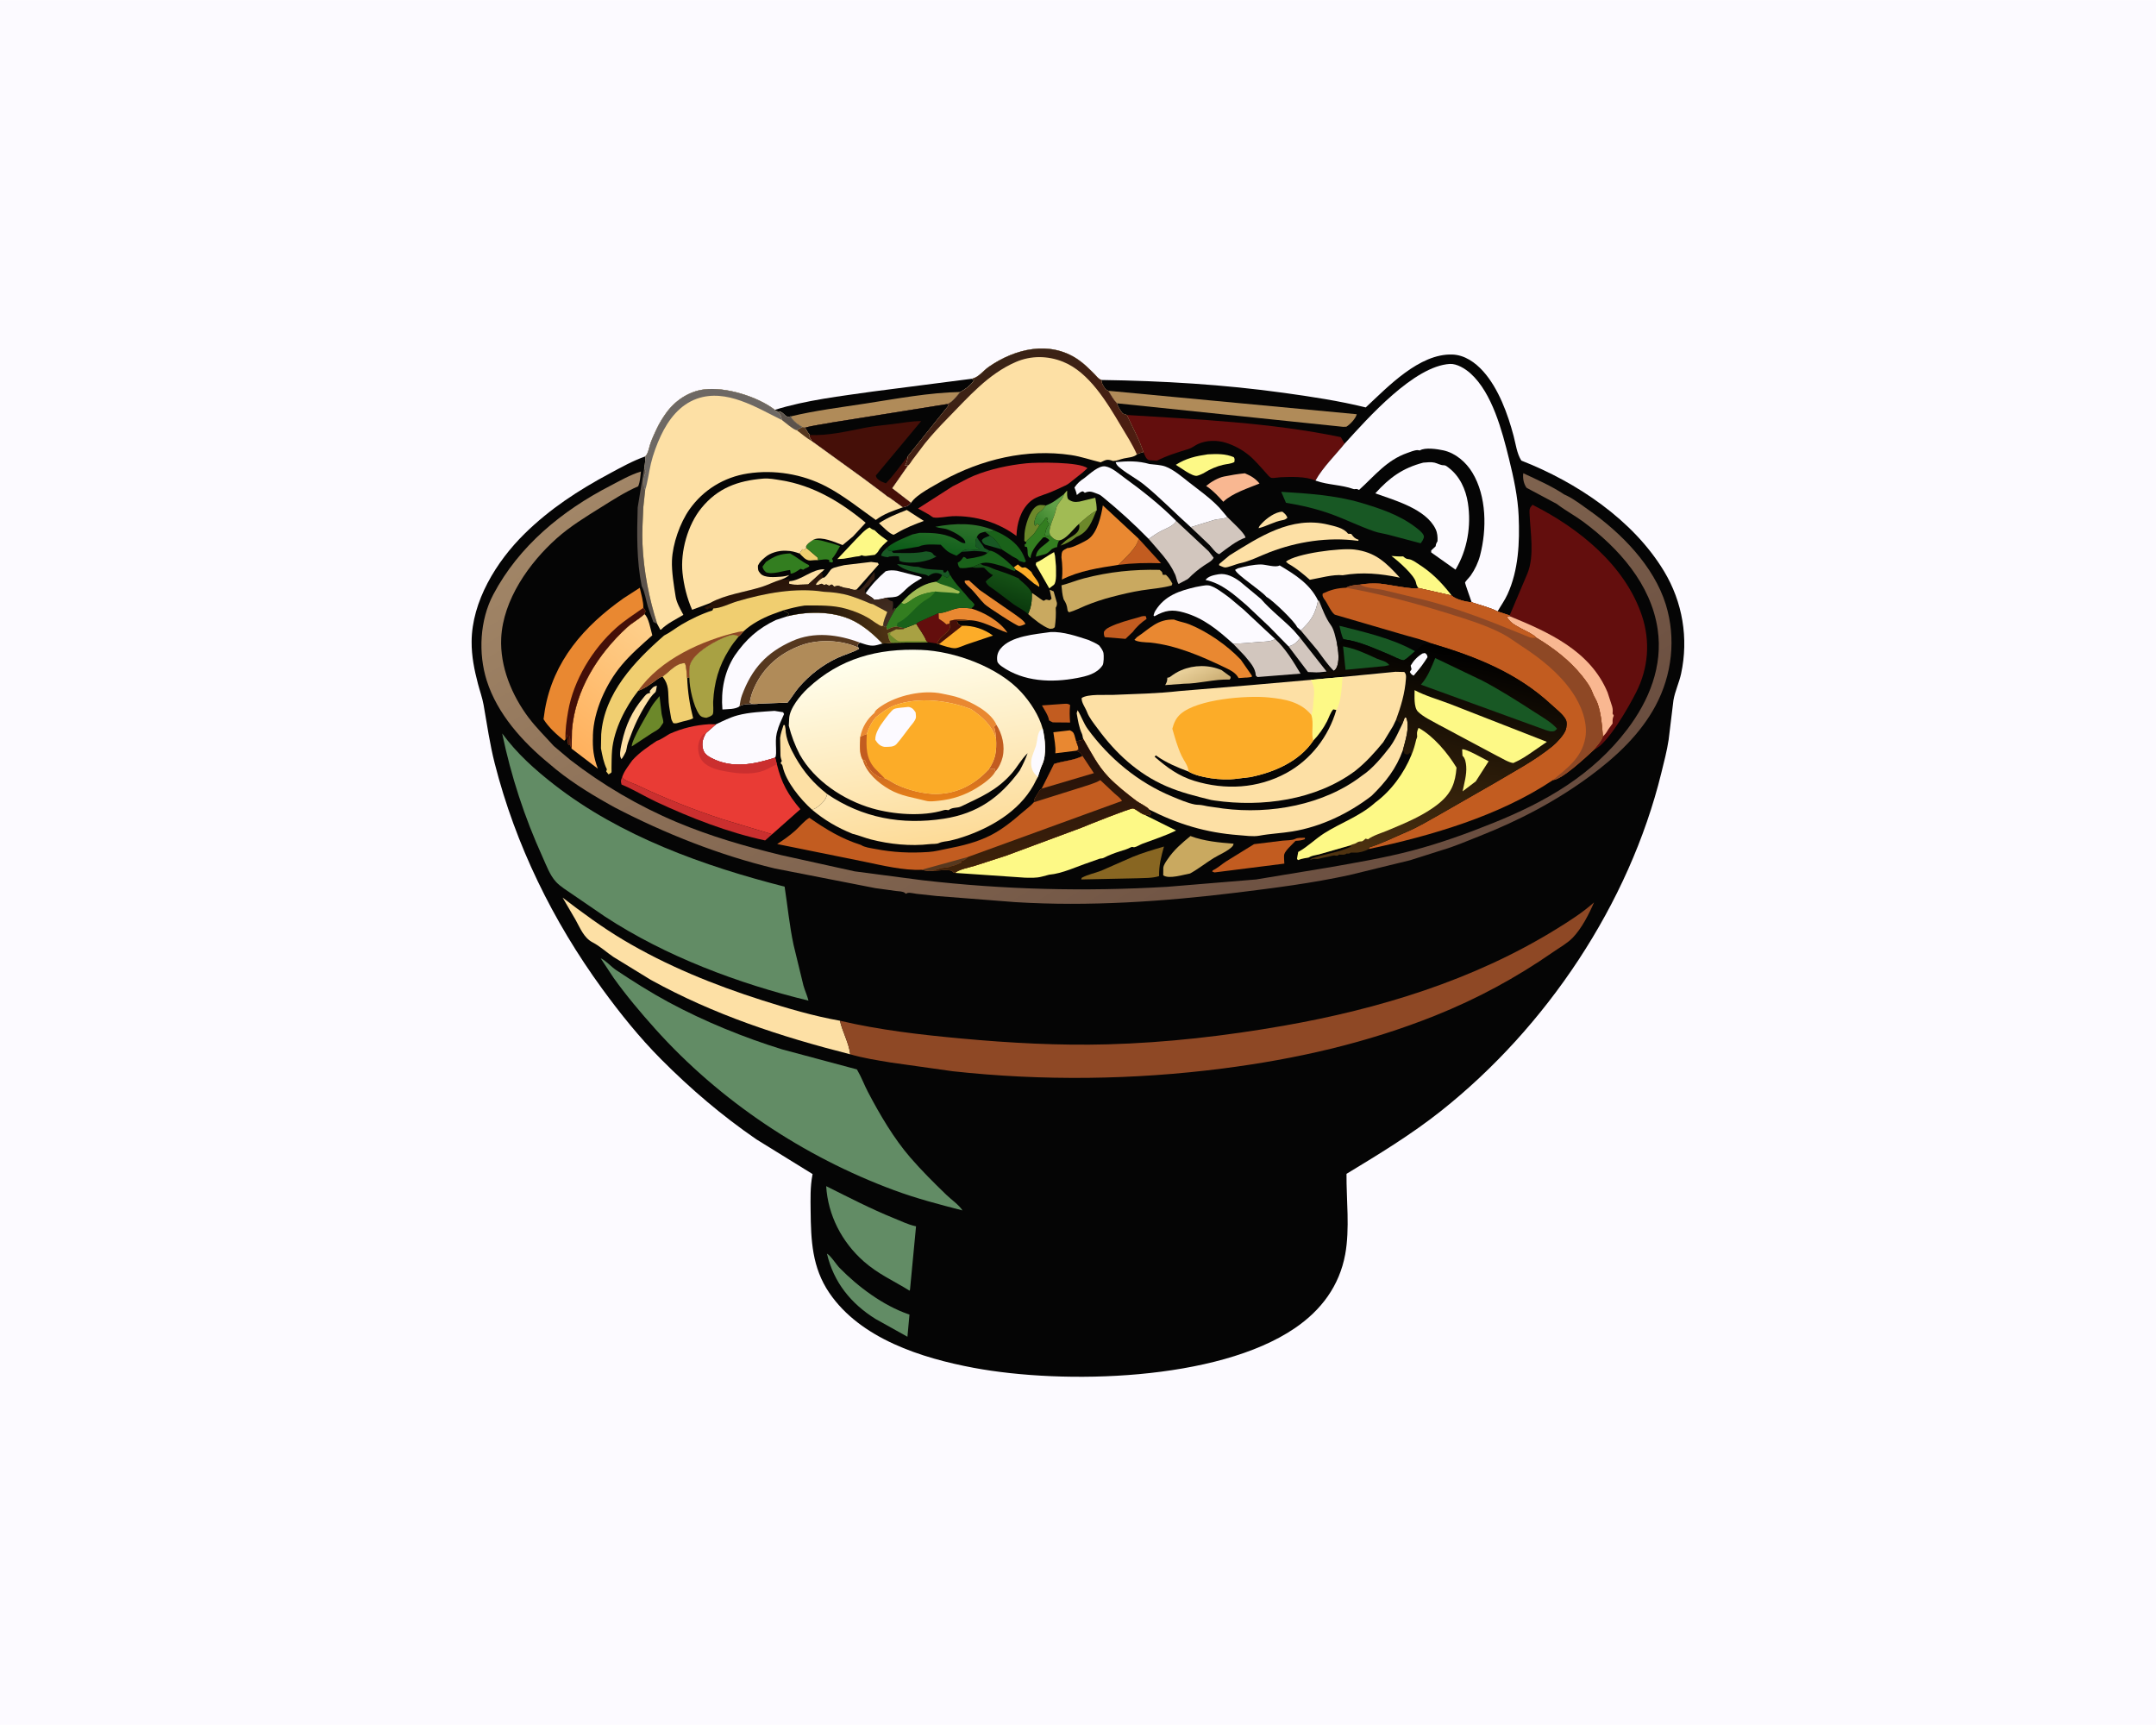 <svg version="1.1" xmlns="http://www.w3.org/2000/svg" style="display: block;" viewBox="0 0 2048 1638" width="1280" height="1024">
<defs>
	<linearGradient id="Gradient1" gradientUnits="userSpaceOnUse" x1="985.758" y1="492.687" x2="1000.11" y2="479.114">
		<stop class="stop0" offset="0" stop-opacity="1" stop-color="rgb(62,135,47)"/>
		<stop class="stop1" offset="1" stop-opacity="1" stop-color="rgb(97,160,71)"/>
	</linearGradient>
	<linearGradient id="Gradient2" gradientUnits="userSpaceOnUse" x1="1142.15" y1="653.352" x2="1132.04" y2="633.007">
		<stop class="stop0" offset="0" stop-opacity="1" stop-color="rgb(205,176,118)"/>
		<stop class="stop1" offset="1" stop-opacity="1" stop-color="rgb(233,208,154)"/>
	</linearGradient>
	<linearGradient id="Gradient3" gradientUnits="userSpaceOnUse" x1="946.066" y1="571.286" x2="955.941" y2="543.695">
		<stop class="stop0" offset="0" stop-opacity="1" stop-color="rgb(10,57,13)"/>
		<stop class="stop1" offset="1" stop-opacity="1" stop-color="rgb(22,83,22)"/>
	</linearGradient>
	<linearGradient id="Gradient4" gradientUnits="userSpaceOnUse" x1="888.926" y1="531.08" x2="896.576" y2="492.381">
		<stop class="stop0" offset="0" stop-opacity="1" stop-color="rgb(9,90,23)"/>
		<stop class="stop1" offset="1" stop-opacity="1" stop-color="rgb(47,115,44)"/>
	</linearGradient>
	<linearGradient id="Gradient5" gradientUnits="userSpaceOnUse" x1="746.63" y1="543.663" x2="775.99" y2="619.712">
		<stop class="stop0" offset="0" stop-opacity="1" stop-color="rgb(39,17,5)"/>
		<stop class="stop1" offset="1" stop-opacity="1" stop-color="rgb(69,49,38)"/>
	</linearGradient>
	<linearGradient id="Gradient6" gradientUnits="userSpaceOnUse" x1="540.312" y1="705.613" x2="626.959" y2="598.05">
		<stop class="stop0" offset="0" stop-opacity="1" stop-color="rgb(255,177,94)"/>
		<stop class="stop1" offset="1" stop-opacity="1" stop-color="rgb(254,208,140)"/>
	</linearGradient>
	<linearGradient id="Gradient7" gradientUnits="userSpaceOnUse" x1="757.476" y1="606.379" x2="833.909" y2="581.819">
		<stop class="stop0" offset="0" stop-opacity="1" stop-color="rgb(9,6,5)"/>
		<stop class="stop1" offset="1" stop-opacity="1" stop-color="rgb(76,49,19)"/>
	</linearGradient>
	<linearGradient id="Gradient8" gradientUnits="userSpaceOnUse" x1="1001.88" y1="702.161" x2="1002.68" y2="821.428">
		<stop class="stop0" offset="0" stop-opacity="1" stop-color="rgb(32,13,9)"/>
		<stop class="stop1" offset="1" stop-opacity="1" stop-color="rgb(62,34,10)"/>
	</linearGradient>
	<linearGradient id="Gradient9" gradientUnits="userSpaceOnUse" x1="980.641" y1="463.276" x2="940.741" y2="344.123">
		<stop class="stop0" offset="0" stop-opacity="1" stop-color="rgb(80,28,16)"/>
		<stop class="stop1" offset="1" stop-opacity="1" stop-color="rgb(57,35,22)"/>
	</linearGradient>
	<linearGradient id="Gradient10" gradientUnits="userSpaceOnUse" x1="1208.43" y1="919.959" x2="838.341" y2="303.97">
		<stop class="stop0" offset="0" stop-opacity="1" stop-color="rgb(105,77,63)"/>
		<stop class="stop1" offset="1" stop-opacity="1" stop-color="rgb(162,134,103)"/>
	</linearGradient>
	<linearGradient id="Gradient11" gradientUnits="userSpaceOnUse" x1="1376.84" y1="615.914" x2="1336.9" y2="833.087">
		<stop class="stop0" offset="0" stop-opacity="1" stop-color="rgb(0,0,0)"/>
		<stop class="stop1" offset="1" stop-opacity="1" stop-color="rgb(83,53,17)"/>
	</linearGradient>
	<linearGradient id="Gradient12" gradientUnits="userSpaceOnUse" x1="888.454" y1="800.437" x2="856.652" y2="615.142">
		<stop class="stop0" offset="0" stop-opacity="1" stop-color="rgb(253,219,152)"/>
		<stop class="stop1" offset="1" stop-opacity="1" stop-color="rgb(255,255,239)"/>
	</linearGradient>
	<linearGradient id="Gradient13" gradientUnits="userSpaceOnUse" x1="890.662" y1="758.009" x2="890.46" y2="729.376">
		<stop class="stop0" offset="0" stop-opacity="1" stop-color="rgb(230,127,24)"/>
		<stop class="stop1" offset="1" stop-opacity="1" stop-color="rgb(201,103,37)"/>
	</linearGradient>
</defs>
<path transform="translate(0,0)" fill="rgb(252,250,255)" d="M -0 -0 L 2048 0 L 2048 1638 L -0 1638 L -0 -0 z"/>
<path transform="translate(0,0)" fill="rgb(5,5,5)" d="M 736.057 389.077 C 765.792 379.793 798.397 376.074 829.171 371.659 L 923.215 359.531 L 925.268 360.54 C 923.265 365.203 916.63 369.684 912.27 372.093 C 908.784 376.035 904.984 381.394 900.143 383.538 L 790.235 401.117 C 781.785 402.835 773.053 403.664 764.772 406.033 L 762.108 405.435 C 758.412 403.269 752.548 399.413 751.183 395.285 C 746.009 396.927 745.747 393.202 741.992 391.209 C 740.959 390.661 738.436 390.541 737.196 390.308 L 736.057 389.077 z"/>
<path transform="translate(0,0)" fill="rgb(176,139,89)" d="M 912.27 372.093 C 908.784 376.035 904.984 381.394 900.143 383.538 L 790.235 401.117 C 781.785 402.835 773.053 403.664 764.772 406.033 L 762.108 405.435 C 758.412 403.269 752.548 399.413 751.183 395.285 C 774.34 389.686 798.922 386.661 822.5 383.023 C 852.049 378.465 882.329 372.694 912.27 372.093 z"/>
<path transform="translate(0,0)" fill="rgb(69,15,8)" d="M 764.772 406.033 C 773.053 403.664 781.785 402.835 790.235 401.117 L 900.143 383.538 L 900.611 385.476 L 862.51 432.903 C 861.902 436.246 861.621 439.297 859.492 442.062 C 860.743 441.968 860.017 442.104 861.616 441.424 L 862.448 442.182 L 847.576 463.503 L 865.482 477.328 C 862.529 480.641 861.956 480.668 857.58 481.667 L 844.873 472.437 C 843.397 472.038 840.756 469.587 839.366 468.581 L 820.227 454.287 L 770.997 418.695 C 770.464 417.42 770.01 416.394 769.153 415.29 L 768.5 414.51 L 769.108 412.981 L 769.149 412.7 C 767.278 410.581 766.065 408.54 764.772 406.033 z"/>
<path transform="translate(0,0)" fill="rgb(5,5,5)" d="M 764.772 406.033 C 773.053 403.664 781.785 402.835 790.235 401.117 L 900.143 383.538 L 900.611 385.476 L 862.51 432.903 C 855.411 441.85 849.481 450.563 841.5 458.923 L 840.664 458.52 L 836.871 456.99 C 834.257 455.089 832.719 454.71 831.937 451.5 L 875.029 399.764 C 865.958 399.775 857.392 401.396 848.438 402.543 C 839.33 403.71 830.171 404.393 821.156 406.181 C 804.172 409.551 786.465 413.734 769.108 412.981 L 769.149 412.7 C 767.278 410.581 766.065 408.54 764.772 406.033 z"/>
<path transform="translate(0,0)" fill="rgb(5,5,5)" d="M 923.215 359.531 C 929.637 358.237 933.896 351.918 939.344 348.155 C 964.275 330.936 997.044 322.953 1023.93 341.215 C 1029.67 345.119 1034.76 350.194 1039.65 355.109 C 1041.55 357.018 1043.73 360.109 1046.29 360.694 C 1104.39 361.54 1162.2 364.96 1219.77 372.961 C 1245.79 376.576 1271.82 380.487 1297.34 386.762 C 1318.5 367.057 1348.21 335.533 1379.5 336.528 C 1391.25 336.901 1401.31 344.027 1408.88 352.461 C 1423.45 368.676 1432.3 393.088 1437.81 413.929 C 1439.78 421.386 1440.9 430.694 1445.13 437.26 C 1497.47 457.725 1551.18 493.465 1580.65 542.303 C 1598.38 571.68 1604.09 606.172 1596.9 639.617 C 1595.05 648.208 1591.04 656.4 1589.61 664.978 L 1585.04 702.5 C 1583.45 713.048 1580.63 723.638 1578.09 734 C 1547.54 858.468 1468.85 975.685 1368.67 1055.12 C 1340.46 1077.48 1309.77 1096.1 1279.05 1114.71 C 1278.88 1139.5 1282.31 1166.78 1277.82 1191.18 C 1272.3 1221.14 1255.05 1244.22 1229.97 1261.3 C 1156.22 1311.51 1010.61 1314.95 925 1298.97 C 875.576 1289.74 817.313 1271.32 787.7 1227.68 C 771.406 1203.67 770.3 1177.9 770.019 1149.88 C 769.904 1138.41 769.552 1127.13 771.722 1115.81 L 771.895 1114.94 L 718.55 1081.99 C 685.729 1059.43 656.104 1034.15 628.045 1005.96 C 607.462 985.282 589.112 962.403 571.953 938.847 C 525.1 874.527 489.673 802.241 469.962 724.967 C 465.246 706.481 462.67 688.019 459.363 669.289 C 458.189 662.639 455.756 655.938 454.037 649.375 C 450.536 636.008 447.937 623.2 447.998 609.32 C 448.168 570.943 471.564 533.047 498.235 506.797 C 522.297 483.115 549.437 465.439 579.063 449.55 C 589.975 443.697 601.296 437.372 612.979 433.275 C 615.869 430.568 616.658 424.196 618 420.5 C 619.661 415.927 621.771 411.4 623.845 407 C 626.326 401.739 629.332 396.894 632.714 392.163 C 641.087 380.449 653.935 371.724 668.434 369.732 C 688.963 366.911 719.702 376.453 736.057 389.077 L 737.196 390.308 C 738.436 390.541 740.959 390.661 741.992 391.209 C 745.747 393.202 746.009 396.927 751.183 395.285 C 752.548 399.413 758.412 403.269 762.108 405.435 L 764.772 406.033 C 766.065 408.54 767.278 410.581 769.149 412.7 L 769.108 412.981 L 768.5 414.51 L 769.153 415.29 C 770.01 416.394 770.464 417.42 770.997 418.695 L 820.227 454.287 L 839.366 468.581 C 840.756 469.587 843.397 472.038 844.873 472.437 L 857.58 481.667 C 861.956 480.668 862.529 480.641 865.482 477.328 L 847.576 463.503 L 862.448 442.182 L 861.616 441.424 C 860.017 442.104 860.743 441.968 859.492 442.062 C 861.621 439.297 861.902 436.246 862.51 432.903 L 900.611 385.476 L 900.143 383.538 C 904.984 381.394 908.784 376.035 912.27 372.093 C 916.63 369.684 923.265 365.203 925.268 360.54 L 923.215 359.531 z"/>
<path transform="translate(0,0)" fill="rgb(24,88,36)" d="M 919.163 521.569 C 922.914 521.443 927.489 522.517 931 521.5 L 927.005 518.995 C 926.219 516.622 926.372 513.024 927.485 510.734 L 927.967 509.983 C 930.003 513.835 933.173 516.535 934.909 520.231 L 939.926 522.856 L 937.938 524.961 C 934.679 523.201 929.316 523.428 925.615 523.107 L 913.557 523.909 C 915.624 522.313 916.573 521.895 919.163 521.569 z"/>
<path transform="translate(0,0)" fill="rgb(240,206,112)" d="M 765.871 520.099 L 776.87 529.517 L 777.13 531.852 C 775.763 531.772 774.523 531.74 773.156 531.878 L 769.5 532.171 C 765.06 532.026 762.582 528.385 759.545 525.524 C 760.372 524.044 761.122 522.759 762.263 521.5 L 764.47 521.87 L 765.871 520.099 z"/>
<path transform="translate(0,0)" fill="rgb(24,88,36)" d="M 940.34 508.511 C 945.802 511.966 948.313 516.274 951.637 521.652 L 935.765 517.131 C 933.817 515.571 933.267 515.432 932.586 512.951 C 933.707 511.494 934.492 510.947 936.2 510.258 L 940.34 508.511 z"/>
<path transform="translate(0,0)" fill="rgb(252,172,40)" d="M 966.837 535.883 C 967.771 536.555 970.025 538.638 971 538.877 C 971.972 539.116 973.033 538.492 974 538.751 C 975.385 539.122 978.521 542.034 979.777 543.052 C 981.263 547.149 988.036 553.034 987.128 557.19 L 982.13 553.993 C 976.387 549.464 971.553 544.176 964.908 540.91 L 962.975 538.705 L 966.837 535.883 z"/>
<path transform="translate(0,0)" fill="rgb(253,224,165)" d="M 1195.61 501.476 C 1195.85 499.613 1197.57 498.04 1198.84 496.695 C 1203.28 491.992 1211.49 485.906 1218.16 485.814 C 1220.48 487.626 1221.79 488.749 1222.93 491.5 C 1221.21 493.152 1220.35 493.493 1218 493.91 C 1210.29 495.281 1203.27 499.615 1195.61 501.476 z"/>
<path transform="translate(0,0)" fill="rgb(253,224,165)" d="M 749.802 551.839 C 761.114 551.24 771.442 539.978 783.28 540.5 L 780.61 543.073 L 767.746 554.866 C 763.889 554.881 751.876 556.049 749.344 554 L 749.802 551.839 z"/>
<path transform="translate(0,0)" fill="rgb(108,136,42)" d="M 1024.87 497.48 C 1029.95 493.11 1035.53 487.788 1041.53 484.774 C 1037.33 494.711 1034.12 504.781 1023.37 509.372 C 1022.03 509.944 1021.15 510.808 1020 511.668 C 1016.37 514.391 1011.6 516.592 1007.3 518.01 C 1009.27 516.099 1011.29 514.01 1013.5 512.373 C 1017.91 509.105 1026.23 506.219 1025.24 498.741 L 1024.87 497.48 z"/>
<path transform="translate(0,0)" fill="rgb(24,88,36)" d="M 875.383 544.919 C 866.589 542.371 859.225 541.886 852.051 535.656 C 858.035 535.514 864.51 537.953 870.815 538.138 L 872.448 538.18 C 878.219 540.419 884.138 540.564 890.254 540.964 L 895.766 541.27 L 896.5 543.565 L 898.401 543.435 L 900.056 541.44 C 901.253 542.887 901.695 544.215 902.327 545.956 L 899.933 548.612 L 894.96 546.081 C 893.725 544.959 892.246 544.41 890.612 544.13 C 888.116 543.703 885.234 544.572 883.219 546.061 L 882 547.017 C 879.991 545.682 878.587 545.346 876.196 545.021 L 875.383 544.919 z"/>
<path transform="translate(0,0)" fill="rgb(108,136,42)" d="M 974.49 514.502 C 973.939 514.263 973.475 513.857 972.992 513.5 L 973.193 506.631 C 973.725 499.425 977.751 485.925 983.61 481.306 C 986.964 478.662 989.657 479.408 993.578 479.859 C 991.419 482.559 989.926 484.685 987 486.51 C 984.539 488.045 983.126 492.475 982.658 495.213 C 982.273 497.469 982.324 497.73 983.568 499.5 L 984.709 497.005 C 985.89 497.607 986.546 497.951 987.487 498.916 C 985.576 501.498 984.032 504.593 982.005 507.005 C 979.795 509.634 976.412 511.744 974.49 514.502 z"/>
<path transform="translate(0,0)" fill="url(#Gradient1)" d="M 993.578 479.859 C 1000.61 477.318 1004.83 473.403 1010.76 469.089 C 1009.4 475.037 1003.89 477.552 1003.05 483.652 C 1002.15 490.211 994.391 502.931 997.785 508.405 C 996.323 508.487 997.019 508.377 995.322 508.857 L 994 509.245 L 992.51 508 C 993.072 505.472 993.455 502.016 995.142 499.996 C 996.106 498.842 996.259 498.461 996.49 497 C 995.241 495.86 995.059 495.686 994.49 494 L 995.49 492.5 L 994.5 491.51 L 993.005 492.005 C 991.614 494.714 989.557 496.719 987.487 498.916 C 986.546 497.951 985.89 497.607 984.709 497.005 L 983.568 499.5 C 982.324 497.73 982.273 497.469 982.658 495.213 C 983.126 492.475 984.539 488.045 987 486.51 C 989.926 484.685 991.419 482.559 993.578 479.859 z"/>
<path transform="translate(0,0)" fill="rgb(24,88,36)" d="M 843.419 519.238 C 843.502 520.512 843.238 521.799 844.093 522.782 L 847.01 523.196 L 848.531 524.955 C 858.258 524.96 870.13 525.785 879.58 523.454 C 880.914 523.728 883.562 523.896 884.675 524.5 C 887.001 525.762 886.087 527.233 889.59 528.217 C 881.829 533.446 865.83 535.537 856.672 533.337 L 854.443 532.5 L 853.867 528.249 C 850.584 527.841 847.731 528.05 844.451 528.421 L 843.806 529.03 C 841.18 528.961 839.369 528.452 836.93 527.5 C 837.575 524.114 841.019 521.698 843.419 519.238 z"/>
<path transform="translate(0,0)" fill="rgb(194,92,32)" d="M 1008.66 668.435 C 1011.51 668.344 1014.24 667.611 1016.5 669.458 C 1015.86 675.111 1016.07 680.405 1016.5 686.07 L 1000.07 685.915 C 998.807 685.455 997.664 684.684 996.5 684.01 C 995.814 679.264 992.076 674.015 989.737 669.811 L 1008.66 668.435 z"/>
<path transform="translate(0,0)" fill="rgb(26,98,26)" d="M 944.093 503.504 C 956.193 508.599 967.144 515.697 972.591 528.132 L 974.54 532.958 L 973 534.006 L 967.955 532.512 C 967.386 530.814 963.566 529.283 961.888 528.35 L 951.637 521.652 C 948.313 516.274 945.802 511.966 940.34 508.511 L 935.713 504.859 C 939.569 505.088 940.783 505.66 944.093 503.504 z"/>
<path transform="translate(0,0)" fill="rgb(233,136,49)" d="M 1016.3 693.444 C 1019.1 694.806 1019.63 695.197 1020.64 698.147 L 1022.28 703.988 C 1023.18 706.49 1024.52 709.221 1024.48 711.877 L 1022.06 712.864 L 1002.46 715.271 C 1003.07 708.999 1001.44 701.542 1000.6 695.289 L 1016.3 693.444 z"/>
<path transform="translate(0,0)" fill="rgb(253,249,134)" d="M 983.922 536.313 L 984.184 534.181 C 990.118 531.629 995.456 527.214 1001.29 524.194 L 1002.18 527.668 L 1003.07 537.515 C 1002.98 541.714 1004 552.325 1001.15 555.208 L 996.709 558.618 L 983.922 536.313 z"/>
<path transform="translate(0,0)" fill="rgb(51,126,32)" d="M 765.871 520.099 L 765.605 518.931 C 766.761 515.845 770.506 513.978 773.133 512.169 C 776.15 512.665 779.167 512.795 782.091 513.694 C 787.503 515.36 792.679 516.323 797.99 518.493 C 795.639 522.579 793.475 527.015 790.315 530.533 L 790.992 531.956 L 791.277 533.142 L 790.5 534.067 L 787.583 533.5 L 787.736 531.807 C 785.344 530.32 780.041 531.599 777.13 531.852 L 776.87 529.517 L 765.871 520.099 z"/>
<path transform="translate(0,0)" fill="rgb(194,92,32)" d="M 1081.67 511.482 L 1102.89 534.78 C 1088.97 534.267 1076.14 534.607 1062.3 536.302 C 1068.82 529.657 1079.77 520.589 1081.67 511.482 z"/>
<path transform="translate(0,0)" fill="rgb(168,161,67)" d="M 870.305 592.279 C 873.392 597.377 877.966 603.199 880.032 608.72 L 881.405 609.748 L 846.698 610.346 C 844.176 608.032 843.858 604.436 843.316 601.241 L 846.108 600.052 L 851.278 597.5 C 853.571 597.85 855.889 597.499 858.185 597.298 L 859.669 596.323 L 870.305 592.279 z"/>
<path transform="translate(0,0)" fill="rgb(108,136,42)" d="M 846.698 610.346 C 844.176 608.032 843.858 604.436 843.316 601.241 L 846.108 600.052 L 845.5 602.61 C 847.505 604.161 850.963 607.709 853.166 608.542 C 854.893 609.194 859.55 608.656 861.595 608.693 L 880.032 608.72 L 881.405 609.748 L 846.698 610.346 z"/>
<path transform="translate(0,0)" fill="rgb(26,98,26)" d="M 939.926 522.856 C 944.376 522.547 953.389 530.081 956.901 533.102 L 960.98 536.929 L 962.975 538.705 L 964.908 540.91 L 963.726 542.229 C 959.353 540.815 955.3 538.325 950.857 537.156 C 944.768 535.554 937.268 532.709 931.085 535.214 L 923.207 538.525 L 922.264 538.632 C 918.732 539.141 915.451 539.727 911.877 539.258 C 910.276 537.849 910.119 536.25 909.688 534.268 C 912.131 532.976 913.113 531.823 914.65 529.525 L 915.147 528.763 C 917.065 529.08 917.029 529.381 918.389 530.64 L 924.884 529.629 C 929.224 528.566 934.801 528.11 937.938 524.961 L 939.926 522.856 z"/>
<path transform="translate(0,0)" fill="rgb(194,92,32)" d="M 1049.4 604.968 C 1048.58 602.998 1048.46 601.931 1048.67 599.81 C 1050.23 597.39 1051.74 596.496 1054.26 595.261 C 1062.31 591.315 1071.56 588.961 1080.17 586.536 C 1082.79 585.797 1085.91 584.278 1088.5 585.177 L 1089.12 587.697 C 1084.48 590.727 1079.42 595.312 1076.2 599.832 L 1069.14 606.595 L 1049.4 604.968 z"/>
<path transform="translate(0,0)" fill="rgb(253,224,165)" d="M 590.361 720.877 C 589.698 719.654 589.255 718.907 589.113 717.5 C 588.72 713.591 589.994 708.333 590.828 704.517 C 594.2 689.077 600.376 675.288 610.639 663.115 C 612.84 660.504 613.976 658.301 617.5 658.002 L 617.234 656 C 619.733 653.12 620.172 652.015 623.948 651.027 C 623.655 653.041 623.429 655.028 622.765 656.962 C 620.772 658.755 619.214 660.489 617.624 662.645 C 610.068 673.661 603.926 685.46 599.318 697.965 C 597.675 702.425 595.797 706.385 595.16 711.163 L 594.589 713.559 C 593.317 716.161 592.118 718.565 590.361 720.877 z"/>
<path transform="translate(0,0)" fill="rgb(233,136,49)" d="M 964.447 583.624 C 967.111 585.724 973.096 589.301 974.04 592.5 C 972.22 593.249 970.015 594.397 968.026 594.386 C 965.707 594.373 938 576.297 935.21 573.541 C 930.91 569.293 927.342 564.218 923.133 559.821 C 921.556 558.173 917.372 554.802 916.5 552.975 C 916.253 552.458 916.5 551.829 916.5 551.257 L 920.5 551.053 L 930.468 560.105 L 964.447 583.624 z"/>
<path transform="translate(0,0)" fill="rgb(51,126,32)" d="M 987.487 498.916 C 989.557 496.719 991.614 494.714 993.005 492.005 L 994.5 491.51 L 995.49 492.5 L 994.49 494 C 995.059 495.686 995.241 495.86 996.49 497 C 996.259 498.461 996.106 498.842 995.142 499.996 C 993.455 502.016 993.072 505.472 992.51 508 L 994 509.245 L 995.322 508.857 C 997.019 508.377 996.323 508.487 997.785 508.405 C 1001.16 511.825 1001.42 512.441 1006.11 513.125 L 1005.79 513.758 C 1004.79 515.802 1004.37 517.238 1004.17 519.5 L 1003.53 519.541 C 1001.97 519.782 1000.52 520.639 999.108 521.326 C 996.589 523.886 994.8 525.886 991.151 526.587 L 983.993 528.549 L 984.227 527.013 C 985.47 520.401 992.753 517.648 996.866 513 C 995.704 511.554 994.632 510.953 993 510.1 L 991.039 510.156 C 986.481 515.029 979.12 522.893 978.961 529.873 L 977.779 529.151 C 975.903 527.366 976.235 524.926 976.105 522.578 L 975.648 519.5 L 973.5 518.954 L 973.267 517.023 L 975 515.76 L 974.49 514.502 C 976.412 511.744 979.795 509.634 982.005 507.005 C 984.032 504.593 985.576 501.498 987.487 498.916 z"/>
<path transform="translate(0,0)" fill="rgb(210,198,190)" d="M 1235.01 605.645 L 1260.15 637.635 C 1255.69 638.11 1251.46 638.765 1247 638.265 L 1242.5 638.109 L 1224.03 613.735 C 1229.37 612.243 1231.7 609.964 1235.01 605.645 z"/>
<path transform="translate(0,0)" fill="rgb(253,224,165)" d="M 861.346 484.146 L 877.594 494.586 C 869.121 497.659 860.199 501.208 852.434 505.79 L 851.246 506.5 L 848.98 507.677 C 845.233 507.282 838 499.463 834.925 496.755 C 843.592 491.083 851.775 487.92 861.346 484.146 z"/>
<path transform="translate(0,0)" fill="rgb(108,136,42)" d="M 626.487 660.95 L 628.5 677.922 C 628.85 680.231 630.219 683.807 630.104 686 C 630.081 686.446 628.421 688.597 628.082 689.12 C 626.25 692.655 622.424 694.159 619.069 696.282 L 600.085 708.787 C 599.964 702.349 614.88 678.14 618.717 671.145 C 620.964 667.491 623.772 664.261 626.487 660.95 z"/>
<path transform="translate(0,0)" fill="rgb(99,14,13)" d="M 870.305 592.279 C 871.3 591.294 871.917 590.837 873.243 590.322 L 891.592 582.025 L 891.78 587.5 L 892.408 587.876 C 894.809 589.338 896.875 590.99 899 592.821 L 901.958 592.107 C 902.242 595.168 902.874 596.109 900.802 598.649 C 897.769 602.368 891.242 606.442 890.132 611.033 L 881.405 609.748 L 880.032 608.72 C 877.966 603.199 873.392 597.377 870.305 592.279 z"/>
<path transform="translate(0,0)" fill="rgb(51,126,32)" d="M 727.583 533.537 C 735.518 528.001 740.821 525.886 750.56 525.429 C 756.783 528.865 761.95 533.448 768.325 536.5 L 768.748 537.768 C 766.845 539.307 764.854 539.346 763 540.947 L 760.5 540.059 C 757.981 541.673 754.001 544.727 750.995 544.643 C 751.023 543.327 750.814 542.445 750.5 541.181 C 743.909 541.769 733.443 545.998 727.5 543.223 C 725.627 541.235 724.991 540.715 724.285 538 L 727.583 533.537 z"/>
<path transform="translate(0,0)" fill="rgb(233,136,49)" d="M 891.592 582.025 C 896.787 582.455 904.22 578.404 909.68 577.5 C 913.916 576.799 918.214 577.293 922.453 577.728 C 934.34 581.005 950.238 590.104 956.977 600.789 C 945.44 596.986 932.603 588.737 920.122 588.905 C 914.289 588.081 908.074 587.624 902.402 589.526 L 901.958 592.107 L 899 592.821 C 896.875 590.99 894.809 589.338 892.408 587.876 L 891.78 587.5 L 891.592 582.025 z"/>
<path transform="translate(0,0)" fill="rgb(201,169,96)" d="M 997.039 559.879 L 1000.86 561.5 L 1003.99 572.435 C 1004.02 574.427 1003.89 575.298 1002.84 577 C 1003.2 583.392 1002.89 589.165 1001.96 595.5 C 1000.1 597.223 999.53 596.897 997.065 596.993 C 990.516 594.841 981.741 587.614 976.571 582.977 C 979.709 576.12 980.249 570.835 980.228 563.334 L 980.749 563.29 L 984.642 565.952 C 985.717 566.668 990.414 570.366 991.5 570.4 C 991.664 570.405 993.22 569.395 993.5 569.333 C 994.146 569.189 996.241 569.835 997 569.975 L 998.876 568.5 L 997.039 559.879 z"/>
<path transform="translate(0,0)" fill="rgb(92,83,76)" d="M 611.975 443.942 L 613.49 448.5 L 612.973 449.25 C 611.161 452.489 611.11 459.984 612.136 463.539 L 612.869 465.216 L 611.097 481.502 C 610.612 493.21 609.797 505.105 610.322 516.814 C 611.464 542.262 616.533 568.201 624.279 592.378 L 620.559 590.539 L 615.406 576 C 613.545 569.63 612.658 562.447 609.581 556.542 C 604.647 532.44 604.979 506.21 605.742 481.738 L 611.975 443.942 z"/>
<path transform="translate(0,0)" fill="rgb(253,249,134)" d="M 1147.38 431.321 C 1155.84 430.88 1164.06 430.64 1172 434.019 C 1173.13 435.915 1172.77 436.468 1172.5 438.694 C 1168.64 440.553 1165.65 440.392 1161.68 441.325 C 1155.9 442.681 1149.38 445.442 1144.35 448.611 L 1143.52 449.154 C 1141.46 450.104 1139.34 451.2 1137.11 451.699 C 1132.8 452.665 1121.31 443.939 1116.9 441.284 C 1126.66 435.049 1136.03 432.958 1147.38 431.321 z"/>
<path transform="translate(0,0)" fill="rgb(253,249,134)" d="M 1347.11 558.243 C 1346.03 556.396 1345.46 555.292 1345.07 553.209 C 1343.73 546.066 1327.68 532.245 1321.72 527.851 C 1325.4 528.077 1329.2 528.527 1332.87 528.247 L 1333.44 528.744 C 1335.1 530.132 1335.95 530.681 1338.1 530.894 C 1341.39 531.219 1344.69 533.825 1347.45 535.584 C 1359.54 543.296 1368.2 551.87 1377.09 563.031 L 1378.9 565.435 L 1347.11 558.243 z"/>
<path transform="translate(0,0)" fill="rgb(253,249,134)" d="M 812.918 512.227 C 816.688 508.579 821.293 502.921 826 500.757 C 827.256 501.769 828.19 502.504 829.734 503.057 L 830.84 503.396 L 831.493 504.085 C 835.032 507.716 839.127 510.51 843.25 513.426 C 839.997 516.487 836.553 519.287 834.388 523.23 C 833.599 524.669 832.23 525.737 831 526.796 L 822.679 527.847 L 821.536 527.846 C 820.249 527.803 819.635 527.646 818.5 527.127 L 817.484 527.63 C 816.021 528.244 814.963 528.276 813.427 528.395 L 801.508 530.489 L 795.368 530.841 L 812.918 512.227 z"/>
<path transform="translate(0,0)" fill="url(#Gradient2)" d="M 1124.6 649.205 L 1106.8 650.5 C 1107.85 648.686 1108.65 647.21 1108.77 645.071 L 1108.83 643.5 C 1109.93 643.4 1110.73 643.262 1111.64 642.574 C 1114.91 640.094 1118.36 637.924 1122.16 636.322 C 1134.19 631.244 1148.41 631.084 1160.43 636.311 L 1168.88 642.5 C 1169.09 644.28 1169 643.899 1168.05 645.219 C 1153.3 644.785 1139.12 649.17 1124.6 649.205 z"/>
<path transform="translate(0,0)" fill="rgb(249,183,145)" d="M 1162.12 476.483 C 1157.32 471.31 1152.72 466.14 1146.85 462.137 L 1145.7 461.365 C 1150.12 457.628 1156.97 453.546 1162.69 452.396 C 1169.38 451.053 1175.68 449.974 1182.51 449.332 C 1188.48 451.874 1192.25 454.043 1196.44 459.042 C 1185.62 463.504 1170.76 468.15 1162.23 476.194 L 1162.12 476.483 z"/>
<path transform="translate(0,0)" fill="rgb(252,172,40)" d="M 901.958 592.107 L 902.402 589.526 C 908.074 587.624 914.289 588.081 920.122 588.905 L 909.155 589.5 C 909.784 592.094 909.543 592.223 911.967 593.592 C 912.997 594.174 912.682 593.978 914.096 594.155 C 924.224 593.752 935.043 597.379 943.219 603.465 L 918.158 611.916 C 915.127 612.922 910.689 615.135 907.617 615.456 C 903.917 615.842 895.647 613.008 891.896 611.701 L 890.132 611.033 C 891.242 606.442 897.769 602.368 900.802 598.649 C 902.874 596.109 902.242 595.168 901.958 592.107 z"/>
<path transform="translate(0,0)" fill="rgb(69,15,8)" d="M 901.958 592.107 L 902.402 589.526 C 908.074 587.624 914.289 588.081 920.122 588.905 L 909.155 589.5 C 909.784 592.094 909.543 592.223 911.967 593.592 C 912.997 594.174 912.682 593.978 914.096 594.155 L 891.896 611.701 L 890.132 611.033 C 891.242 606.442 897.769 602.368 900.802 598.649 C 902.874 596.109 902.242 595.168 901.958 592.107 z"/>
<path transform="translate(0,0)" fill="rgb(24,88,36)" d="M 1272.3 594.151 C 1295.9 600.114 1322.9 606.19 1344.19 618.374 L 1337.15 624.5 C 1336.46 625.041 1333.94 626.926 1333.21 626.916 C 1330.32 626.877 1323.27 623.014 1320.47 621.867 C 1306.46 616.124 1291.42 608.835 1276.25 607.007 C 1274.19 603.546 1273.36 598.107 1272.3 594.151 z"/>
<path transform="translate(0,0)" fill="rgb(252,250,255)" d="M 822.156 563.448 C 827.369 555.702 834.262 548.458 841.308 542.356 C 845.253 541.234 848.012 541.382 852.003 541.893 L 869.318 546.367 C 871.368 546.871 874.505 547.125 875.773 548.76 C 871.435 551.389 866.977 553.942 863.066 557.188 C 860.097 559.653 856.265 564.124 853 565.873 C 850.558 567.181 845.169 567.241 842.335 567.44 C 838.302 568.481 834.565 569.466 830.36 569.495 C 829.185 567.218 824.427 565.214 822.156 563.448 z"/>
<path transform="translate(0,0)" fill="rgb(253,224,165)" d="M 827.485 533.522 L 833.86 534.336 L 834.719 535.938 L 813.564 559.88 C 809.952 560.717 807.382 558.426 803.876 558.333 C 800.969 558.256 797.87 556.189 795.5 556.214 C 795.201 556.218 792.655 556.955 792.5 556.921 C 791.473 556.693 791.04 555.155 790 554.993 C 789.618 554.934 787.965 556.155 787.5 556.144 C 787.255 556.137 785.306 554.907 785 554.867 C 784.202 554.76 783.466 555.618 782.67 555.5 C 782.297 555.445 780.973 554.227 780.673 554.227 C 780.086 554.227 777.027 555.621 775.5 555.727 L 774.928 554.5 C 777.03 551.865 778.715 549.975 781.709 548.372 C 782.911 548.625 782.329 548.7 783.623 547.773 C 786.222 545.912 788.12 541.204 790.415 539.876 C 793.075 538.337 798.855 537.457 801.959 536.568 L 827.485 533.522 z"/>
<path transform="translate(0,0)" fill="rgb(210,198,190)" d="M 1165.77 490.798 C 1169.37 494.631 1182.52 506.168 1183.12 510.414 C 1174.48 513.331 1165.48 520.704 1158.16 526.158 C 1154.82 525.318 1151.33 519.917 1148.82 517.346 L 1131.08 500.49 L 1153.65 493.527 C 1157.68 492.492 1162.19 493.013 1165.77 490.798 z"/>
<path transform="translate(0,0)" fill="url(#Gradient3)" d="M 923.207 538.525 L 931.085 535.214 C 932.78 536.289 933.816 536.846 935.796 537.172 C 939.285 537.746 942.186 539.645 945.5 540.756 C 953.5 543.44 960.198 545.589 967.879 549.265 L 968.349 550.204 C 972.547 553.739 978.143 558.164 980.228 563.334 C 980.249 570.835 979.709 576.12 976.571 582.977 L 976.211 582.843 C 972.528 579.236 967.249 576.833 963 573.907 L 945.213 560.5 C 941.549 557.695 938.125 556.515 936.285 552.163 L 938.49 550 C 940.189 548.732 941.667 547.537 943.249 546.061 C 939.868 544.534 937.46 541.689 934.862 539.108 C 933.763 538.883 932.933 538.854 931.809 538.951 C 928.983 539.196 926.746 539.293 923.953 538.697 L 923.207 538.525 z"/>
<path transform="translate(0,0)" fill="rgb(240,206,112)" d="M 629.319 642.385 L 630.044 641.878 C 636.418 637.35 642.211 629.478 650.5 629.672 C 652.29 631.992 652.327 643.554 652.752 643.802 C 653.315 657.231 655.095 668.957 658.424 681.993 C 655.234 683.952 649.179 684.66 645.417 685.972 C 643.01 686.647 641.964 687.184 639.5 686.581 C 638.546 684.879 637.725 683.468 637.441 681.499 C 636.729 676.574 635.606 671.827 635.21 666.807 C 634.431 656.95 635.86 650.582 629.319 642.385 z"/>
<path transform="translate(0,0)" fill="rgb(161,187,84)" d="M 1013.06 466.303 L 1013.73 465.946 C 1013.73 468.456 1013.24 472.018 1014.82 474.044 C 1018.26 476.556 1021.05 476.902 1025.32 476.233 L 1040.43 472.568 C 1041.19 476.584 1041.81 480.329 1041.79 484.444 L 1041.53 484.774 C 1035.53 487.788 1029.95 493.11 1024.87 497.48 C 1019.43 502.157 1013.22 511.836 1006.11 513.125 C 1001.42 512.441 1001.16 511.825 997.785 508.405 C 994.391 502.931 1002.15 490.211 1003.05 483.652 C 1003.89 477.552 1009.4 475.037 1010.76 469.089 L 1013.06 466.303 z"/>
<path transform="translate(0,0)" fill="rgb(210,198,190)" d="M 1251.99 570.158 L 1252.85 570.271 C 1255.98 577.807 1259.22 586.783 1264.05 593.359 C 1267.4 597.908 1268.44 605.025 1269.92 610.456 C 1271.2 617.228 1272.98 629.07 1268.89 635.111 C 1268.38 635.859 1267.7 636.405 1267 636.961 C 1260.77 630.862 1256.44 624.003 1251.17 617.125 L 1235.62 598.617 C 1245.16 589.598 1249.45 583.293 1251.99 570.158 z"/>
<path transform="translate(0,0)" fill="rgb(203,47,47)" d="M 590.936 738.08 C 593.367 741.612 601.07 743.565 605.085 745.48 C 631.694 758.169 658.47 768.78 686.489 777.986 L 733.457 792.154 L 726.819 798.051 C 691.575 790.497 656.134 776.641 623.531 761.466 C 612.913 756.525 602.568 750.108 591.877 745.57 L 590.407 744.958 C 589.532 741.563 589.588 741.325 590.936 738.08 z"/>
<path transform="translate(0,0)" fill="rgb(136,102,34)" d="M 1027.07 835.1 L 1027.56 833.531 C 1033.23 830.382 1039.95 829.164 1046 826.812 L 1075.84 813.703 C 1085.44 809.768 1095.72 806.786 1105.66 803.847 C 1102.96 813.58 1100.82 821.695 1101.03 831.926 C 1094.4 834.076 1086.24 833.674 1079.31 834.009 L 1027.07 835.1 z"/>
<path transform="translate(0,0)" fill="rgb(253,224,165)" d="M 741.04 700.612 C 741.59 696.401 742.958 692.516 744.276 688.5 L 745.5 688.49 L 746.16 692 C 746.4 701.758 750.934 710.872 755.639 719.207 C 763.781 733.377 772.814 743.741 785.703 753.943 C 784.784 759.664 779.743 764.234 775.006 767.243 C 773.708 768.068 772.682 768.329 771.21 768.71 C 760.327 758.888 746.523 742.293 743.433 727.646 C 743.094 726.042 742.605 725.857 741.5 724.691 L 742.649 722.5 C 741.726 720.055 741.222 718.298 741.342 715.63 L 741.04 700.612 z"/>
<path transform="translate(0,0)" fill="rgb(194,92,32)" d="M 1191.24 801.579 L 1218.39 798.241 C 1221.9 797.884 1227.47 798.085 1230.5 796.506 C 1232.86 795.275 1236.91 795.61 1239.6 795.5 L 1239.5 796.837 C 1236.44 798.062 1233.92 798.287 1230.65 798.441 C 1227.96 801.357 1221.17 807.331 1220 811 C 1219.35 813.046 1220 817.737 1220 820.064 L 1153.73 828.429 L 1151.52 827.645 L 1151.99 826.5 C 1156.6 824.29 1160.27 820.889 1164.5 818.083 L 1191.24 801.579 z"/>
<path transform="translate(0,0)" fill="rgb(210,198,190)" d="M 1211.21 606.715 C 1220.98 615.56 1228.63 628.338 1235.39 639.604 L 1194.5 642.86 L 1192.92 641.5 C 1192.53 633.779 1187.02 628.579 1182.33 622.691 L 1171.31 611.149 C 1179.61 611.131 1188.08 610.12 1196.36 609.501 C 1201.35 609.129 1206.88 609.435 1211.21 606.715 z"/>
<path transform="translate(0,0)" fill="url(#Gradient4)" d="M 888.543 500.102 C 907.197 496.62 926.241 496.051 944.093 503.504 C 940.783 505.66 939.569 505.088 935.713 504.859 C 932.111 505.844 930.102 505.755 928.256 509.237 L 927.967 509.983 L 927.485 510.734 C 926.372 513.024 926.219 516.622 927.005 518.995 L 931 521.5 C 927.489 522.517 922.914 521.443 919.163 521.569 C 916.573 521.895 915.624 522.313 913.557 523.909 L 908.606 527.655 L 905.459 526.322 L 903.776 525.5 C 899.51 523.722 896.815 520.442 893.619 517.185 C 886.971 517.104 878.819 516.073 872.713 518.974 L 847.01 523.196 L 844.093 522.782 C 843.238 521.799 843.502 520.512 843.419 519.238 C 850.611 513.651 858.454 511.044 866.636 507.398 L 873.379 505.919 C 887.808 505.8 898.735 506.096 911.363 513.951 C 913.173 515.077 914.806 515.897 916.98 515.746 L 916.767 514.141 C 915.439 509.445 902.768 503.305 898.433 502.178 C 895.309 501.366 892.322 501.467 889.194 500.346 L 888.543 500.102 z"/>
<path transform="translate(0,0)" fill="rgb(252,250,255)" d="M 1145.12 550.64 C 1147.68 546.982 1153.3 545.953 1157.61 545.216 C 1164.89 543.972 1172.29 548.018 1177.95 552.181 L 1197.81 568.702 C 1206.84 579.258 1218.91 588.266 1228.71 598.381 L 1228.74 598.35 L 1235.01 605.645 C 1231.7 609.964 1229.37 612.243 1224.03 613.735 L 1205.46 594.793 L 1184.04 574.576 C 1172.26 564.527 1160.65 553.882 1145.12 550.64 z"/>
<path transform="translate(0,0)" fill="rgb(201,169,96)" d="M 1130.84 793.867 C 1143.64 798.758 1158.24 800.086 1171.82 801.131 C 1171.5 801.921 1171.4 802.85 1170.84 803.5 C 1167.15 807.831 1157.75 811.777 1152.78 814.86 C 1145.31 819.491 1138.16 825.201 1130.5 829.419 C 1123.94 830.598 1110.71 834.905 1105.22 831.321 L 1104.95 831.102 L 1105.03 823.95 C 1105.4 821.126 1107.6 818.133 1109.17 815.818 C 1115.29 806.788 1122.49 800.745 1130.84 793.867 z"/>
<path transform="translate(0,0)" fill="rgb(98,140,101)" d="M 861.984 1269.44 L 831.741 1252.58 C 808.182 1237.89 791.89 1217.68 785.516 1190.48 C 788.999 1192.29 794.286 1200.71 797.458 1203.96 C 815.078 1222.01 838.865 1239.72 862.791 1247.99 L 863.92 1248.37 L 861.984 1269.44 z"/>
<path transform="translate(0,0)" fill="url(#Gradient5)" d="M 813.564 559.88 C 815.845 560.108 816.083 560.366 817.902 558.794 C 822.155 555.118 827.059 547.603 830.5 543 C 831.141 545.375 830.956 547.346 830.75 549.75 C 828.905 551.403 827.618 552.44 826.487 554.688 C 824.789 558.06 820.734 557.609 821.777 562.161 C 821.877 562.597 821.977 563.038 822.156 563.448 C 824.427 565.214 829.185 567.218 830.36 569.495 C 834.565 569.466 838.302 568.481 842.335 567.44 C 844.335 569.816 844.833 570.25 847.995 571.005 C 848.843 574.009 848.091 576.726 847.75 579.75 L 849.544 577.083 L 851.053 577.852 C 847.477 583.407 844.616 588.874 842.022 594.948 L 840.516 595.482 L 838.901 593.977 C 839.031 589.616 841.335 585.094 842.866 581.036 L 829.107 573.579 C 827.148 573.552 824.44 572.006 822.535 571.245 C 817.287 569.148 812.011 567.054 806.592 565.435 C 798.992 563.164 790.541 562.149 782.64 561.863 C 755.776 557.562 725.956 563.325 700.084 570.988 C 693.167 573.037 684.656 577.519 677.567 577.705 C 676.51 577.757 675.571 577.746 674.511 577.633 L 673.5 577.51 L 672 578.755 C 671.205 578.237 670.502 577.807 669.613 577.457 L 668.917 577.204 C 670.891 575.912 672.874 574.956 675.025 573.993 L 674.647 572.533 L 674.712 572.403 C 688.837 564.525 707.923 562.105 723.453 557.262 C 729.72 555.308 735.463 552.182 741.777 550.343 C 744.462 550.279 747.392 550.444 749.97 549.673 L 749.802 551.839 L 749.344 554 C 751.876 556.049 763.889 554.881 767.746 554.866 L 780.61 543.073 C 781.047 544.85 781.479 546.552 781.709 548.372 C 778.715 549.975 777.03 551.865 774.928 554.5 L 775.5 555.727 C 777.027 555.621 780.086 554.227 780.673 554.227 C 780.973 554.227 782.297 555.445 782.67 555.5 C 783.466 555.618 784.202 554.76 785 554.867 C 785.306 554.907 787.255 556.137 787.5 556.144 C 787.965 556.155 789.618 554.934 790 554.993 C 791.04 555.155 791.473 556.693 792.5 556.921 C 792.655 556.955 795.201 556.218 795.5 556.214 C 797.87 556.189 800.969 558.256 803.876 558.333 C 807.382 558.426 809.952 560.717 813.564 559.88 z"/>
<path transform="translate(0,0)" fill="rgb(168,161,67)" d="M 654.83 643.634 C 654.605 639.391 654.316 633.432 656.062 629.5 C 661.016 618.343 681.136 607.296 692.191 603.59 C 695.962 602.325 698.337 602.44 701.78 604.243 C 698.366 608.349 695.199 612.314 692.497 616.931 C 682.76 632.415 678.398 648.059 677.434 666.24 C 677.294 668.888 678.009 675.757 677.153 678 C 676.414 679.939 672.726 680.99 671 681.556 C 668.252 681.3 666.008 680.892 664.29 678.5 C 658.763 670.801 654.853 652.988 654.83 643.634 z"/>
<path transform="translate(0,0)" fill="rgb(210,198,190)" d="M 1117.36 494.674 L 1148.27 523.583 L 1152.84 529.5 C 1151.64 532.558 1146.53 534.996 1143.75 536.905 C 1138.26 540.659 1133.76 544.308 1129.11 549.056 C 1128.28 549.906 1127.56 550.228 1126.5 550.743 L 1119.5 554.484 C 1117.55 551.269 1117.53 547.666 1115.71 544.272 L 1115.62 544.254 C 1110.59 532.562 1099.23 521.318 1091.12 511.675 C 1095.18 508.792 1099.34 505.953 1103.79 503.7 C 1108.97 501.075 1113.96 499.71 1117.36 494.674 z"/>
<path transform="translate(0,0)" fill="rgb(253,224,165)" d="M 1167.83 527.356 C 1196.25 509.778 1226.55 489.533 1261.68 498.112 C 1267.96 499.647 1276.61 501.264 1280.5 506.729 L 1283.5 506.902 C 1286.14 510.235 1286.63 511.115 1290.58 512.5 L 1290.22 513.538 L 1289.52 513.435 C 1261.74 509.634 1232.07 514.283 1206.05 524.279 C 1196.29 528.026 1187.37 532.894 1176.99 534.986 C 1173.92 535.704 1166.13 539.036 1163.5 538.76 C 1161.97 538.599 1159.57 537.306 1158.05 536.742 L 1158.11 535.5 L 1167.83 527.356 z"/>
<path transform="translate(0,0)" fill="rgb(253,224,165)" d="M 1223.84 535.277 L 1221.5 533.247 C 1231.36 525.423 1273.19 520.092 1286.58 521.741 C 1306.58 524.202 1316.69 534.151 1329.71 548.45 C 1311.29 544.602 1294.18 542.931 1275.42 546.156 C 1266.42 545.173 1253.28 548.934 1244.2 550.485 C 1238.31 545.223 1231.57 539.701 1224.71 535.76 L 1223.84 535.277 z"/>
<path transform="translate(0,0)" fill="rgb(26,98,26)" d="M 902.327 545.956 L 902.597 545.996 C 907.483 554.466 914.808 561.239 920.928 568.822 C 922.712 570.468 924.327 571.962 925.688 574 C 924.885 576.074 924.248 576.352 922.453 577.728 C 918.214 577.293 913.916 576.799 909.68 577.5 C 904.22 578.404 896.787 582.455 891.592 582.025 L 873.243 590.322 C 871.917 590.837 871.3 591.294 870.305 592.279 L 859.669 596.323 C 856.941 596.247 854.416 595.576 851.772 594.943 C 848.528 595.2 846.081 595.897 843.257 597.54 L 842.547 597.967 L 842.022 594.948 C 844.616 588.874 847.477 583.407 851.053 577.852 L 856.174 572.506 C 864.586 562.616 875.978 554.026 889.122 552.371 C 892.153 550.635 893.234 549.082 894.96 546.081 L 899.933 548.612 L 902.327 545.956 z"/>
<path transform="translate(0,0)" fill="rgb(161,187,84)" d="M 889.122 552.371 C 895.207 555.848 901.355 556.145 907.099 559.587 C 908.221 560.259 909.407 560.372 910.5 560.933 C 911.031 561.205 911.496 561.726 911.912 562.146 L 910.191 563.636 C 903.211 562.245 895.69 562.539 888.54 561.614 C 880.756 562.763 873.756 564.322 867.083 568.679 C 864.953 570.07 862.498 572.25 860.113 573.089 C 858.392 573.694 857.767 573.164 856.174 572.506 C 864.586 562.616 875.978 554.026 889.122 552.371 z"/>
<path transform="translate(0,0)" fill="rgb(51,126,32)" d="M 856.174 572.506 C 857.767 573.164 858.392 573.694 860.113 573.089 C 862.498 572.25 864.953 570.07 867.083 568.679 C 873.756 564.322 880.756 562.763 888.54 561.614 C 884.039 567.997 879.795 568.65 874.259 573.286 C 866.945 579.411 861.429 587.575 852.51 591.5 L 851.772 594.943 C 848.528 595.2 846.081 595.897 843.257 597.54 L 842.547 597.967 L 842.022 594.948 C 844.616 588.874 847.477 583.407 851.053 577.852 L 856.174 572.506 z"/>
<path transform="translate(0,0)" fill="rgb(233,136,49)" d="M 1079.94 604.996 C 1092.28 596.853 1099.39 587.61 1115.28 588.287 L 1116.29 588.683 C 1120.67 590.372 1125.41 590.999 1129.81 592.789 C 1147.07 599.819 1165.83 612.79 1178.62 626.334 L 1189.17 641.5 L 1188.98 642.797 C 1187.13 642.985 1184.78 643.487 1182.96 643.382 L 1176.56 643.851 C 1173.58 638.337 1168.38 636.224 1163.02 633.547 C 1140.82 622.884 1117.18 612.729 1092.51 610.089 C 1088.91 609.918 1080.16 609.699 1077.59 607.5 L 1079.94 604.996 z"/>
<path transform="translate(0,0)" fill="rgb(201,169,96)" d="M 1008.3 555.749 C 1015.57 553.9 1022.53 550.963 1029.79 549.082 C 1053.73 542.882 1076.88 540.474 1101.5 541.065 C 1103.91 542.93 1103.96 542.762 1104.48 545.737 L 1107.57 545.79 C 1110.28 548.431 1111.94 550.824 1113.63 554.195 L 1113 555.854 C 1103.97 558.356 1094.03 559.047 1084.75 560.484 C 1075.16 561.968 1065.61 564.297 1056.21 566.722 C 1047.91 568.863 1039.1 571.796 1031.17 575.048 C 1025.96 577.187 1020.95 579.876 1015.5 581.357 C 1014.42 580.292 1014.19 580.436 1014 578.862 C 1013.51 574.774 1012.63 572.525 1010.35 569.022 C 1009.02 564.69 1008.72 560.236 1008.3 555.749 z"/>
<path transform="translate(0,0)" fill="rgb(24,88,36)" d="M 1217.03 466.927 C 1241.75 468.427 1268.63 470.193 1292.49 477.251 C 1310.62 482.618 1328.94 488.69 1344.19 500.208 C 1346.67 502.08 1350.96 505.207 1352.24 508.087 C 1353.17 510.173 1351.99 511.602 1351.16 513.5 L 1349.5 515.81 L 1319.08 507.753 C 1314.49 506.539 1310.02 506.07 1305.45 504.508 C 1291.33 499.68 1278.13 493.002 1264.23 488.003 C 1250.5 483.065 1235.98 479.632 1221.58 477.383 L 1217.03 466.927 z"/>
<path transform="translate(0,0)" fill="rgb(252,250,255)" d="M 1175.89 539.57 C 1182.84 537.68 1190.3 536.062 1197.51 535.924 C 1202.31 535.832 1211.64 539.221 1215.56 536.829 C 1229.88 545.363 1244.4 554.385 1251.99 570.158 C 1249.45 583.293 1245.16 589.598 1235.62 598.617 L 1232.12 595.416 C 1230.13 590.295 1208.86 569.806 1203.02 566.724 C 1198.21 560.79 1174.79 545.824 1173.23 541.024 L 1175.89 539.57 z"/>
<path transform="translate(0,0)" fill="rgb(233,136,49)" d="M 1014.03 520.295 C 1017.85 520.633 1030.69 514.101 1033.98 511.733 C 1042.38 505.673 1046.13 489.507 1047.59 479.824 L 1081.67 511.482 C 1079.77 520.589 1068.82 529.657 1062.3 536.302 C 1044.19 539.147 1025.17 541.871 1008.71 550.296 C 1009.46 543.414 1009.21 535.916 1008.26 529.067 L 1008.39 527.295 C 1008.47 525.538 1008.35 526.275 1008.81 524.469 C 1009.37 522.26 1012.1 521.429 1014.03 520.295 z"/>
<path transform="translate(0,0)" fill="rgb(252,250,255)" d="M 1030.14 453.811 C 1035.02 450.086 1043.57 441.77 1049.88 442.753 C 1056.24 443.746 1062.57 449.563 1067.67 453.256 C 1085.17 465.943 1102.1 479.287 1117.36 494.674 C 1113.96 499.71 1108.97 501.075 1103.79 503.7 C 1099.34 505.953 1095.18 508.792 1091.12 511.675 C 1077.53 497.715 1063.06 484.59 1048 472.257 C 1046.31 470.87 1045.18 469.831 1043.04 469.063 C 1037.98 467.243 1035.4 465.567 1030.5 467.847 L 1028.79 466.5 C 1026.44 466.5 1024.74 468.557 1022.9 469.984 C 1022.42 467.442 1021.61 465.236 1020.65 462.837 C 1023.46 458.74 1026.01 456.508 1030.14 453.811 z"/>
<path transform="translate(0,0)" fill="rgb(252,250,255)" d="M 1059.79 438.744 C 1071.05 437.66 1081.1 437.407 1092.05 440.555 C 1096.67 441.089 1102.49 441.301 1106.86 442.846 C 1114.7 445.628 1122.99 452.853 1129.5 457.941 C 1139.31 465.605 1149.71 472.91 1158.27 481.98 L 1165.77 490.798 C 1162.19 493.013 1157.68 492.492 1153.65 493.527 L 1131.08 500.49 C 1116.34 487.328 1102.38 472.854 1087.07 460.368 C 1080.05 454.644 1071.8 450.524 1064.73 444.849 C 1062.41 442.981 1060.57 441.736 1059.79 438.744 z"/>
<path transform="translate(0,0)" fill="rgb(176,139,89)" d="M 1052.82 370.963 L 1288.79 393.229 C 1287.78 397.373 1282.54 402.839 1278.96 405.096 L 1275.84 405.201 L 1060.99 382.85 C 1057.65 379.349 1055.33 375.078 1052.82 370.963 z"/>
<path transform="translate(0,0)" fill="rgb(252,250,255)" d="M 1135.73 557.359 C 1139.28 556.813 1144.21 555.435 1147.72 555.765 C 1153.54 556.313 1163.28 564.164 1168.05 567.648 L 1181.63 579.073 L 1201.75 597.927 L 1211.21 606.715 C 1206.88 609.435 1201.35 609.129 1196.36 609.501 C 1188.08 610.12 1179.61 611.131 1171.31 611.149 C 1156.93 598.28 1143.48 586.904 1124.52 581.534 C 1113.34 578.366 1106.92 579.454 1096.84 585.021 L 1096.16 584.938 L 1095.77 584.229 C 1096.22 582.541 1096.69 581.178 1097.63 579.685 C 1106.58 565.421 1120.21 561.017 1135.73 557.359 z"/>
<path transform="translate(0,0)" fill="rgb(252,250,255)" d="M 735.74 674.984 L 743.879 676.291 L 744.788 678 C 742.308 683.552 739.621 689.081 738.149 695 L 737.805 696.355 C 736.71 701.021 737.026 705.825 737.175 710.579 C 737.111 713.176 737.621 717.187 736.334 719.381 C 716.587 725.82 695.575 730.025 676 719.893 C 672.29 717.972 668.945 715.69 667.837 711.502 C 666.258 705.535 667.652 701.345 670.556 696.16 L 680.202 687.719 C 686.794 684.539 693.43 681.193 700.518 679.267 C 711.717 676.225 724.199 675.829 735.74 674.984 z"/>
<path transform="translate(0,0)" fill="url(#Gradient6)" d="M 612.07 583.072 C 616.08 585.65 618.181 598.31 619.617 603.227 C 609.564 612.265 599.195 621.158 590.5 631.55 C 575.71 649.227 563.847 675.149 563.197 698.448 L 563.235 699.018 C 562.802 710.718 563.773 718.741 567.862 729.859 L 543.028 710.912 L 543.272 693.582 C 546.36 655.398 567.723 621.272 595.597 595.741 C 600.399 591.342 606.13 588.367 610.912 584.121 L 612.07 583.072 z"/>
<path transform="translate(0,0)" fill="rgb(252,250,255)" d="M 998.058 600.095 C 1010.2 599.652 1022.4 603.92 1033.89 607.609 C 1037.32 609.189 1041 610.6 1044.06 612.825 C 1045.65 614.892 1047.73 617.57 1048.21 620.166 C 1048.61 622.38 1048.58 629.852 1047.33 631.702 C 1041.87 639.843 1032.18 642.035 1023.12 643.774 C 999.058 648.391 972.42 647.394 951.637 632.782 C 950.057 631.671 947.642 629.732 947.333 627.731 C 946.663 623.382 947.562 619.453 950.357 615.965 C 960.158 603.735 983.571 602.243 998.058 600.095 z"/>
<path transform="translate(0,0)" fill="rgb(98,140,101)" d="M 864.009 1225.68 C 848.625 1216.14 834.17 1209.98 820.369 1197.78 C 799.717 1179.52 786.498 1154.1 784.795 1126.41 C 806.294 1137.08 827.196 1148.01 849.5 1157 C 855.963 1159.61 862.404 1162.8 869.222 1164.34 L 870.153 1164.53 L 864.485 1224.04 C 864.369 1225.06 864.45 1224.66 864.009 1225.68 z"/>
<path transform="translate(0,0)" fill="rgb(233,136,49)" d="M 607.727 558.065 C 609.014 564.14 611.289 570.959 611.086 577.145 C 611.874 578.194 613.356 579.465 613.037 580.853 L 612.07 583.072 L 610.912 584.121 C 606.13 588.367 600.399 591.342 595.597 595.741 C 567.723 621.272 546.36 655.398 543.272 693.582 L 543.028 710.912 C 540.753 707.412 542.369 702.525 541 698.5 L 541 707.5 L 539.7 706.71 L 538.601 697 C 538.626 698.664 538.561 699.438 537.803 700.981 L 537.154 702.163 L 535.958 703.33 C 528.814 697.491 521.185 690.784 516.306 682.902 L 517.579 674.084 C 525.503 627.7 554.873 594.407 592.313 568.021 L 607.727 558.065 z"/>
<path transform="translate(0,0)" fill="rgb(69,15,8)" d="M 611.086 577.145 C 611.874 578.194 613.356 579.465 613.037 580.853 L 612.07 583.072 L 610.912 584.121 C 606.13 588.367 600.399 591.342 595.597 595.741 C 567.723 621.272 546.36 655.398 543.272 693.582 L 543.028 710.912 C 540.753 707.412 542.369 702.525 541 698.5 L 541 707.5 L 539.7 706.71 L 538.601 697 C 538.626 698.664 538.561 699.438 537.803 700.981 L 537.154 702.163 C 536.854 693.039 538.106 684.481 539.645 675.511 C 544.71 645.986 562.891 616.162 585.156 596.285 C 593.261 589.049 602.218 583.374 611.086 577.145 z"/>
<path transform="translate(0,0)" fill="rgb(252,250,255)" d="M 1351.93 439.228 C 1355.34 438.949 1359.34 438.44 1362.68 439.225 C 1365.5 439.885 1368.44 441.749 1371.33 441.677 C 1373.27 441.63 1374.46 442.841 1376 443.996 C 1386.61 451.968 1392.37 464.601 1394.36 477.5 C 1397.72 499.174 1393.87 522.091 1382.61 540.86 L 1359.51 524.5 L 1359.5 522.639 L 1363.72 518.67 C 1363.85 517.149 1364.05 516.426 1364.8 515.043 L 1365.5 513.857 C 1365.7 509.884 1365.41 505.929 1363.67 502.287 C 1354.58 483.253 1324.99 475.01 1306.39 468.388 C 1319.98 453.358 1332.41 444.355 1351.93 439.228 z"/>
<path transform="translate(0,0)" fill="rgb(203,47,47)" d="M 904.909 461.725 C 911.617 458.582 918.147 454.503 924.95 451.712 C 940.649 445.273 958.076 441.572 974.943 439.837 C 985.204 438.781 1025.5 438.389 1032.95 444.5 L 1028.23 448.749 L 1016.08 458.395 C 1014.96 459.331 1013.87 459.978 1012.6 460.665 C 1007.03 463.196 1001.45 465.962 995.743 468.131 C 989.658 470.443 983.136 471.946 978.21 476.5 C 969.291 484.745 965.952 497.194 965.537 508.849 C 948.154 495.862 926.61 489.481 904.927 490.052 C 900.108 490.179 891.054 492.176 886.689 491.26 C 885.78 491.069 883.355 489.115 882.439 488.549 L 872.049 482.783 L 904.909 461.725 z"/>
<path transform="translate(0,0)" fill="rgb(253,249,134)" d="M 907.131 828.868 C 911.378 825.404 920.416 823.804 925.721 822.203 L 955.657 812.524 L 1026.82 786.121 C 1032.68 783.651 1074.21 767.046 1076.35 767.651 C 1079.19 768.45 1082.94 771.973 1086.08 773.219 L 1086.8 773.494 L 1117.15 788.583 C 1106.98 793.712 1095.8 797.158 1085.16 801.212 C 1083.14 801.981 1079.51 804.227 1077.5 804.483 C 1076.14 804.656 1075.72 803.749 1074.32 804.498 C 1070.97 806.294 1067.62 807.211 1064.02 808.324 C 1059.32 809.775 1052.8 812.24 1048.51 814.56 C 1047.03 815.363 1045.75 814.97 1044.27 815.5 L 1034.88 818.841 C 1023.07 822.752 1009.02 829.565 996.624 830.576 L 989.569 832.435 C 984.248 833.846 978.865 833.528 973.405 833.403 L 907.131 828.868 z"/>
<path transform="translate(0,0)" fill="rgb(253,224,165)" d="M 807.626 1001.18 C 741.126 984.234 678.419 963.718 618.1 930.421 L 582.512 908.587 C 576.027 904.187 569.826 898.44 562.893 894.84 C 554.484 890.474 551.132 881.207 546.64 873.275 L 534.417 852.325 C 553.004 866.564 571.994 880.541 592.128 892.541 C 633.347 917.108 678.249 935.277 723.856 949.836 C 747.889 957.508 772.999 964.877 797.86 969.281 C 800.195 979.674 806.542 990.797 807.626 1001.18 z"/>
<path transform="translate(0,0)" fill="rgb(99,14,13)" d="M 1070.46 393.953 C 1138.09 398.148 1207.15 401.17 1273.64 414.989 L 1277.27 421.191 C 1268.12 432.565 1256.74 443.472 1249.59 456.224 L 1249.29 456.106 C 1239.9 452.163 1226.43 452.663 1216.27 453.085 C 1214.17 453.172 1209.54 454.133 1207.67 453.656 C 1205.78 453.174 1203.32 449.792 1202.04 448.381 C 1196.99 442.802 1191.98 436.799 1186.17 432.013 C 1179.95 426.895 1172.18 422.764 1164.51 420.356 C 1156.2 417.75 1146.32 417.801 1138.21 421.417 C 1135.01 422.841 1132.6 425.115 1129.18 426.188 C 1118.75 429.463 1108.77 432.346 1098.97 437.402 L 1091.5 436.931 C 1088.5 435.945 1087.42 431.87 1086.11 429.181 C 1082.15 416.838 1075.8 405.716 1070.46 393.953 z"/>
<path transform="translate(0,0)" fill="rgb(253,224,165)" d="M 1022.75 677.163 L 1023.62 674.362 C 1027.26 680.136 1029.27 686.755 1033.31 692.289 C 1053.67 720.183 1081.32 743.061 1113.28 756.261 C 1120.01 759.04 1127.87 762.516 1135 763.902 C 1136.28 764.15 1137.45 764.17 1138.73 764.224 C 1141.51 764.343 1144.34 765.055 1147.07 765.589 L 1161.99 767.745 C 1206.66 773.471 1257.65 764.371 1293.87 736.459 C 1303.88 729.912 1313.28 718.316 1320.58 708.891 C 1323.93 704.17 1326.41 699.397 1328.85 694.156 L 1331.86 687.945 L 1334.38 681.307 L 1335.7 681.192 C 1339.57 689.871 1334.94 703.148 1332.64 712.213 C 1326.24 729.992 1316.2 742.736 1302.77 755.777 C 1281.03 772.49 1254.8 785.062 1227.54 789.526 C 1217.19 791.22 1206.47 791.622 1196.26 793.533 C 1190.34 794.639 1182.67 793.461 1176.63 793.012 C 1145.66 790.706 1119.02 782.65 1091.38 768.569 C 1090 766.186 1082.25 762.61 1079.61 760.599 C 1070.63 753.759 1060.86 746.076 1053.05 737.962 C 1042.71 727.213 1036.68 714.845 1029.26 702.175 L 1028.64 700.473 C 1028.32 699.133 1028.31 698.014 1027.72 696.744 C 1024.93 690.804 1023.88 683.623 1022.75 677.163 z"/>
<path transform="translate(0,0)" fill="rgb(252,250,255)" d="M 747.993 585.077 C 769.506 579.802 795.939 580.046 815.328 591.977 C 823.943 597.279 831.333 603.757 838.327 611.012 L 833.307 612.412 C 827.33 614.12 822.566 611.956 816.848 610.177 L 814.573 612.489 L 815.395 614.95 L 816.023 616.077 C 809.624 619.669 802.276 621.542 795.605 624.627 C 781.582 631.113 768.843 640.985 758.797 652.706 C 754.89 657.264 751.931 662.525 748.102 667.153 L 721.402 668.125 C 715.091 669.381 707.799 667.232 702.433 670.683 C 698.586 673.631 690.965 673.277 686.24 673.673 C 684.693 655.699 688.061 637.77 697.888 622.518 C 708.468 607.133 720.051 596.713 736.927 588.706 L 747.993 585.077 z"/>
<path transform="translate(0,0)" fill="rgb(86,56,31)" d="M 702.433 670.683 C 703.032 667.025 703.61 663.311 704.914 659.826 C 714.27 634.821 728.107 619.569 752.501 608.678 C 773.33 599.379 796.224 602.4 816.848 610.177 L 814.573 612.489 L 815.395 614.95 C 799.403 607.581 777.352 606.649 760.865 612.752 C 740.899 620.144 725.533 633.146 716.578 652.713 C 714.485 657.286 712.915 662.007 712.199 667 C 714.401 669.077 718.394 668.164 721.402 668.125 C 715.091 669.381 707.799 667.232 702.433 670.683 z"/>
<path transform="translate(0,0)" fill="rgb(176,139,89)" d="M 721.402 668.125 C 718.394 668.164 714.401 669.077 712.199 667 C 712.915 662.007 714.485 657.286 716.578 652.713 C 725.533 633.146 740.899 620.144 760.865 612.752 C 777.352 606.649 799.403 607.581 815.395 614.95 L 816.023 616.077 C 809.624 619.669 802.276 621.542 795.605 624.627 C 781.582 631.113 768.843 640.985 758.797 652.706 C 754.89 657.264 751.931 662.525 748.102 667.153 L 721.402 668.125 z"/>
<path transform="translate(0,0)" fill="rgb(240,206,112)" d="M 677.567 577.705 C 684.656 577.519 693.167 573.037 700.084 570.988 C 725.956 563.325 755.776 557.562 782.64 561.863 C 790.541 562.149 798.992 563.164 806.592 565.435 C 812.011 567.054 817.287 569.148 822.535 571.245 C 824.44 572.006 827.148 573.552 829.107 573.579 L 842.866 581.036 C 841.335 585.094 839.031 589.616 838.901 593.977 L 840.516 595.482 L 842.022 594.948 L 842.547 597.967 L 843.257 597.54 C 846.081 595.897 848.528 595.2 851.772 594.943 C 854.416 595.576 856.941 596.247 859.669 596.323 L 858.185 597.298 C 855.889 597.499 853.571 597.85 851.278 597.5 L 846.108 600.052 L 843.316 601.241 C 843.858 604.436 844.176 608.032 846.698 610.346 C 843.958 610.88 841.113 610.887 838.327 611.012 C 831.333 603.757 823.943 597.279 815.328 591.977 C 795.939 580.046 769.506 579.802 747.993 585.077 L 749.477 582.55 L 743.944 579.541 L 733.429 583.372 C 724.29 586.888 713.618 592.556 706.479 599.298 C 705.83 599.994 702.397 604.098 701.78 604.243 C 698.337 602.44 695.962 602.325 692.191 603.59 C 681.136 607.296 661.016 618.343 656.062 629.5 C 654.316 633.432 654.605 639.391 654.83 643.634 L 653.688 642.943 L 652.752 643.802 C 652.327 643.554 652.29 631.992 650.5 629.672 C 642.211 629.478 636.418 637.35 630.044 641.878 L 629.319 642.385 C 626.355 643.26 624.439 644.802 622.026 646.69 C 617.109 650.119 611.951 654.004 606.214 655.906 C 594.1 671.32 583.177 692.736 581.418 712.5 C 580.92 718.106 580.986 723.828 580.87 729.456 C 580.858 730.071 581.048 733.025 580.798 733.474 C 580.555 733.912 578.584 734.987 578.062 735.343 L 575.847 732.49 L 576.5 730.51 C 573.346 724.13 572.174 717.504 570.844 710.582 L 571.074 697.378 C 573.798 658.191 603.011 627.692 630.84 603.412 C 636.583 600.579 641.898 596.263 647.445 592.985 C 656.22 587.8 666.95 582.658 676.685 579.622 L 677.567 577.705 z"/>
<path transform="translate(0,0)" fill="rgb(142,72,37)" d="M 706.479 599.298 C 705.83 599.994 702.397 604.098 701.78 604.243 C 698.337 602.44 695.962 602.325 692.191 603.59 C 681.136 607.296 661.016 618.343 656.062 629.5 C 654.316 633.432 654.605 639.391 654.83 643.634 L 653.688 642.943 L 652.752 643.802 C 652.327 643.554 652.29 631.992 650.5 629.672 C 642.211 629.478 636.418 637.35 630.044 641.878 L 629.319 642.385 C 626.355 643.26 624.439 644.802 622.026 646.69 C 617.109 650.119 611.951 654.004 606.214 655.906 C 627.12 625.887 667.271 607.845 701.778 599.908 L 706.479 599.298 z"/>
<path transform="translate(0,0)" fill="url(#Gradient7)" d="M 764.462 574.912 C 777.641 574.92 791.125 574.333 803.918 578.047 C 811.554 580.263 818.585 582.978 825.414 587.065 C 827.509 588.319 835.572 594.389 837.554 594.468 C 838.031 594.487 838.452 594.141 838.901 593.977 L 840.516 595.482 L 842.022 594.948 L 842.547 597.967 L 843.257 597.54 C 846.081 595.897 848.528 595.2 851.772 594.943 C 854.416 595.576 856.941 596.247 859.669 596.323 L 858.185 597.298 C 855.889 597.499 853.571 597.85 851.278 597.5 L 846.108 600.052 L 843.316 601.241 C 843.858 604.436 844.176 608.032 846.698 610.346 C 843.958 610.88 841.113 610.887 838.327 611.012 C 831.333 603.757 823.943 597.279 815.328 591.977 C 795.939 580.046 769.506 579.802 747.993 585.077 L 749.477 582.55 L 743.944 579.541 C 750.837 577.593 757.352 575.948 764.462 574.912 z"/>
<path transform="translate(0,0)" fill="rgb(233,59,53)" d="M 673.543 687.652 L 680.202 687.719 L 670.556 696.16 C 667.652 701.345 666.258 705.535 667.837 711.502 C 668.945 715.69 672.29 717.972 676 719.893 C 695.575 730.025 716.587 725.82 736.334 719.381 L 737.992 725.786 C 742.29 743.414 748.543 754.6 760.281 768.378 L 733.457 792.154 L 686.489 777.986 C 658.47 768.78 631.694 758.169 605.085 745.48 C 601.07 743.565 593.367 741.612 590.936 738.08 C 592.739 732.302 597.187 726.88 600.636 721.952 C 607.543 714.331 615.507 709.096 623.983 703.42 C 627.708 702.435 632.601 698.75 636.073 696.793 C 648.434 691.32 660.124 688.565 673.543 687.652 z"/>
<path transform="translate(0,0)" fill="rgb(203,47,47)" d="M 737.992 725.786 C 733.713 727.404 729.928 729.956 725.711 731.653 C 717.058 735.135 704.302 734.906 695.113 733.42 C 686.662 732.053 676.382 730.657 669.528 725.014 C 665.475 721.677 663.704 717.131 663.235 712.005 C 662.708 706.244 664.49 701.499 668.123 697.101 L 670.556 696.16 C 667.652 701.345 666.258 705.535 667.837 711.502 C 668.945 715.69 672.29 717.972 676 719.893 C 695.575 730.025 716.587 725.82 736.334 719.381 L 737.992 725.786 z"/>
<path transform="translate(0,0)" fill="rgb(194,92,32)" d="M 1029.26 702.175 C 1036.68 714.845 1042.71 727.213 1053.05 737.962 C 1060.86 746.076 1070.63 753.759 1079.61 760.599 C 1082.25 762.61 1090 766.186 1091.38 768.569 L 1091.12 769.916 L 1093.51 772.5 C 1093.03 773.24 1092.63 773.879 1092 774.5 L 1091.28 774.007 C 1089.81 773.171 1088.42 773.398 1086.8 773.494 L 1086.08 773.219 C 1082.94 771.973 1079.19 768.45 1076.35 767.651 C 1074.21 767.046 1032.68 783.651 1026.82 786.121 L 955.657 812.524 L 925.721 822.203 C 920.416 823.804 911.378 825.404 907.131 828.868 C 905.401 828.42 905.464 828.504 904.51 827 C 900.055 825.324 891.25 826.772 886.354 826.896 C 882.409 827.495 879.236 826.778 875.423 825.923 C 858.578 826.728 837.958 821.735 821.5 818.328 L 738.249 801.466 C 744.295 797.553 750.144 793.463 755.5 788.63 C 759.65 784.885 764.086 779.333 768.829 776.535 C 784.815 787.605 799.132 796.403 817.763 802.298 C 821.442 804.709 826.906 805.262 831.226 806.102 C 848.473 809.459 864.469 810.159 882.03 809.017 C 888.143 808.619 894.065 806.997 900.071 805.842 C 913.951 803.172 928.267 799.637 940.938 793.197 C 951.892 787.628 961.754 779.675 970.977 771.624 C 974.686 768.386 978.848 765.474 982.107 761.774 C 982.41 757.522 984.213 756.359 986.141 752.868 C 987.177 750.993 987.758 750.083 989.597 748.792 L 1001.32 725.386 C 1010.08 722.443 1020.23 722.119 1028.3 717.858 C 1026.22 714.6 1025.72 714.071 1022.06 712.864 L 1024.48 711.877 C 1024.52 709.221 1023.18 706.49 1022.28 703.988 L 1029.26 702.175 z"/>
<path transform="translate(0,0)" fill="rgb(86,56,31)" d="M 875.423 825.923 L 919.368 813.782 C 917.02 816.164 915.828 817.178 912.495 817.75 L 913.279 818.936 C 910.138 820.358 907.208 821.724 903.815 822.451 C 902.23 822.791 903.8 822.425 901.831 823.116 C 898.484 824.29 895.546 823.529 892.005 825.005 L 889.409 825.705 L 886.354 826.896 C 882.409 827.495 879.236 826.778 875.423 825.923 z"/>
<path transform="translate(0,0)" fill="url(#Gradient8)" d="M 1029.26 702.175 C 1036.68 714.845 1042.71 727.213 1053.05 737.962 C 1060.86 746.076 1070.63 753.759 1079.61 760.599 C 1082.25 762.61 1090 766.186 1091.38 768.569 L 1091.12 769.916 L 1093.51 772.5 C 1093.03 773.24 1092.63 773.879 1092 774.5 L 1091.28 774.007 C 1089.81 773.171 1088.42 773.398 1086.8 773.494 L 1086.08 773.219 C 1082.94 771.973 1079.19 768.45 1076.35 767.651 C 1074.21 767.046 1032.68 783.651 1026.82 786.121 L 955.657 812.524 L 925.721 822.203 C 920.416 823.804 911.378 825.404 907.131 828.868 C 905.401 828.42 905.464 828.504 904.51 827 C 900.055 825.324 891.25 826.772 886.354 826.896 L 889.409 825.705 L 892.005 825.005 C 895.546 823.529 898.484 824.29 901.831 823.116 C 903.8 822.425 902.23 822.791 903.815 822.451 C 907.208 821.724 910.138 820.358 913.279 818.936 L 912.495 817.75 C 915.828 817.178 917.02 816.164 919.368 813.782 L 1065.8 760.512 C 1064.36 757.824 1060.9 755.433 1058.59 753.346 L 1045.22 740.782 C 1039.03 744.285 1033.35 745.46 1026.75 747.741 L 982.107 761.774 C 982.41 757.522 984.213 756.359 986.141 752.868 C 987.177 750.993 987.758 750.083 989.597 748.792 L 1001.32 725.386 C 1010.08 722.443 1020.23 722.119 1028.3 717.858 C 1026.22 714.6 1025.72 714.071 1022.06 712.864 L 1024.48 711.877 C 1024.52 709.221 1023.18 706.49 1022.28 703.988 L 1029.26 702.175 z"/>
<path transform="translate(0,0)" fill="rgb(194,92,32)" d="M 1028.3 717.858 L 1039.1 734.129 L 989.597 748.792 L 1001.32 725.386 C 1010.08 722.443 1020.23 722.119 1028.3 717.858 z"/>
<path transform="translate(0,0)" fill="rgb(253,224,165)" d="M 674.647 572.533 L 657.447 578.982 C 652.641 568.195 649.578 555.705 648.334 543.96 C 646.185 523.68 653.292 498.234 666.248 482.364 C 681.848 463.257 700.837 456.395 724.835 454.384 C 730.595 453.902 736.175 455.067 741.841 455.958 C 772.179 460.731 798.966 476.688 822.305 496.303 L 810.366 509.233 L 800.416 517.514 C 793.103 514.789 780.841 509.053 773.133 512.169 C 770.506 513.978 766.761 515.845 765.605 518.931 L 765.871 520.099 L 764.47 521.87 L 762.263 521.5 C 761.122 522.759 760.372 524.044 759.545 525.524 C 755.136 524.021 751.706 522.957 747 522.92 L 745.513 522.871 C 739.412 522.736 731.362 525.001 726.741 529.153 C 723.815 531.638 721.655 533.434 719.978 537 C 719.952 540.533 719.871 541.986 722.5 544.719 C 726.521 548.9 736.171 547.888 741.475 547.554 C 744.411 547.37 747.054 546.857 749.841 545.946 C 747.322 548.188 744.905 549.148 741.777 550.343 C 735.463 552.182 729.72 555.308 723.453 557.262 C 707.923 562.105 688.837 564.525 674.712 572.403 L 674.647 572.533 z"/>
<path transform="translate(0,0)" fill="rgb(99,14,13)" d="M 1455.73 479.249 C 1499.61 501.259 1543.94 536.831 1559.81 584.994 C 1567.77 609.155 1565.75 634.533 1554.28 657.177 C 1547.5 670.578 1527.39 706.457 1514.17 711.845 C 1516.88 707.949 1521.25 703.895 1522.61 699.356 C 1521.84 689.002 1520.98 677.973 1517.61 668.097 C 1516.39 664.521 1514.05 661.414 1512.82 657.875 C 1510.81 652.096 1506.5 646.368 1502.68 641.608 C 1490.74 626.743 1475.67 615.344 1459.45 605.513 C 1453.35 598.987 1433.98 594.324 1431.42 585.186 L 1433.95 585.019 L 1434.03 584.315 L 1450.84 544.658 C 1457.9 527.541 1453.57 505.118 1452.9 487 C 1452.75 483.004 1453.16 482.101 1455.73 479.249 z"/>
<path transform="translate(0,0)" fill="rgb(249,183,145)" d="M 1459.45 605.513 C 1453.35 598.987 1433.98 594.324 1431.42 585.186 L 1433.95 585.019 C 1471.04 600.209 1510.59 617.936 1527.06 657.463 L 1531.4 670.84 C 1532.05 673.294 1532.11 674.988 1531.77 677.5 L 1532.96 679.5 L 1532.45 680.719 C 1531.66 682.745 1531.78 684.861 1531.8 687 C 1529.96 689.508 1527.99 691.972 1526.45 694.669 C 1525.43 696.431 1523.98 697.867 1522.61 699.356 C 1521.84 689.002 1520.98 677.973 1517.61 668.097 C 1516.39 664.521 1514.05 661.414 1512.82 657.875 C 1510.81 652.096 1506.5 646.368 1502.68 641.608 C 1490.74 626.743 1475.67 615.344 1459.45 605.513 z"/>
<path transform="translate(0,0)" fill="rgb(252,250,255)" d="M 1277.27 421.191 C 1299.41 396.795 1343.11 347.494 1377.23 345.461 C 1383.9 345.063 1391.95 350.06 1396.84 354.458 C 1417.53 373.072 1426.9 409.253 1433.41 435.585 C 1437.76 453.177 1441.86 471.892 1442.59 490.056 C 1443.6 514.999 1442.53 541.197 1431.99 564.259 C 1429.39 569.963 1425.65 575.114 1422.54 580.555 C 1415.29 576.782 1405.78 574.578 1397.95 571.824 C 1397.35 570.144 1391.52 553.655 1391.64 553.248 C 1392.12 551.698 1395.87 548.079 1396.98 546.5 C 1400.94 540.874 1404.2 534.071 1405.93 527.405 C 1412.4 502.5 1412.25 471.179 1398.57 448.623 C 1392.58 438.73 1382.58 430.08 1371.14 427.572 C 1365.43 426.319 1353.65 424.507 1348.66 427.642 L 1346.64 427.318 C 1343.58 427.309 1339.62 429.039 1336.74 430.046 C 1317.11 436.917 1305.81 451.738 1291 465.119 C 1289.61 464.413 1289.09 464.162 1287.49 464.298 C 1286.17 464.411 1286.46 464.576 1285.35 464.185 C 1274.22 460.23 1261.59 460.448 1250.53 456.564 L 1249.59 456.224 C 1256.74 443.472 1268.12 432.565 1277.27 421.191 z"/>
<path transform="translate(0,0)" fill="rgb(194,92,32)" d="M 1291.97 555.07 C 1298.4 553.996 1304.64 553.76 1311.15 554.205 C 1316.95 554.602 1344.12 560.316 1347.11 558.243 L 1378.9 565.435 C 1382.65 569.131 1392.75 571.521 1397.95 571.824 C 1405.78 574.578 1415.29 576.782 1422.54 580.555 L 1434.03 584.315 L 1433.95 585.019 L 1431.42 585.186 C 1433.98 594.324 1453.35 598.987 1459.45 605.513 C 1475.67 615.344 1490.74 626.743 1502.68 641.608 C 1506.5 646.368 1510.81 652.096 1512.82 657.875 C 1514.05 661.414 1516.39 664.521 1517.61 668.097 C 1520.98 677.973 1521.84 689.002 1522.61 699.356 C 1521.25 703.895 1516.88 707.949 1514.17 711.845 C 1506.5 718.91 1484.07 740.107 1475.09 740.756 C 1424.28 774.717 1359.58 793.597 1300.26 806.2 L 1300.43 804.717 C 1312.25 801.117 1324.71 794.79 1336.21 789.944 C 1347.03 785.383 1357.18 779.161 1367.44 773.46 L 1418.4 744.274 C 1437.22 733.054 1457.85 722.275 1474.86 708.364 C 1478.9 705.056 1485.71 697.782 1487.34 692.901 C 1488.19 690.326 1488.69 685.851 1487.39 683.337 C 1484.76 678.232 1478.06 673.216 1473.77 669.235 C 1441.09 638.864 1402.2 623.645 1360.28 611.082 C 1350.32 606.936 1339.98 604.799 1329.77 601.675 L 1267.89 583.588 C 1264.03 580.815 1260.97 572.471 1257.52 568.293 C 1256.39 566.088 1256.01 565.884 1256.49 563.5 C 1264.31 559.913 1270.03 558.368 1278.62 558.014 C 1281.59 556.253 1284.77 555.888 1288.11 555.285 L 1291.97 555.07 z"/>
<path transform="translate(0,0)" fill="rgb(142,72,37)" d="M 1291.97 555.07 C 1298.4 553.996 1304.64 553.76 1311.15 554.205 C 1316.95 554.602 1344.12 560.316 1347.11 558.243 L 1378.9 565.435 C 1382.65 569.131 1392.75 571.521 1397.95 571.824 C 1405.78 574.578 1415.29 576.782 1422.54 580.555 L 1434.03 584.315 L 1433.95 585.019 L 1431.42 585.186 C 1433.98 594.324 1453.35 598.987 1459.45 605.513 C 1475.67 615.344 1490.74 626.743 1502.68 641.608 C 1506.5 646.368 1510.81 652.096 1512.82 657.875 C 1514.05 661.414 1516.39 664.521 1517.61 668.097 C 1520.98 677.973 1521.84 689.002 1522.61 699.356 C 1521.25 703.895 1516.88 707.949 1514.17 711.845 C 1506.5 718.91 1484.07 740.107 1475.09 740.756 C 1488.87 729.181 1502.22 719.807 1505.82 701.109 C 1508.69 686.206 1501.74 669.032 1493.38 657.005 C 1480.8 638.917 1463.67 625.356 1445.37 613.455 C 1439.14 609.402 1433.38 604.928 1426.73 601.5 C 1410.76 593.259 1392.52 587.712 1375.4 582.376 C 1343.81 572.532 1311.2 563.834 1278.62 558.014 C 1281.59 556.253 1284.77 555.888 1288.11 555.285 L 1291.97 555.07 z"/>
<path transform="translate(0,0)" fill="rgb(194,92,32)" d="M 1291.97 555.07 C 1298.4 553.996 1304.64 553.76 1311.15 554.205 C 1316.95 554.602 1344.12 560.316 1347.11 558.243 L 1378.9 565.435 C 1382.65 569.131 1392.75 571.521 1397.95 571.824 C 1405.78 574.578 1415.29 576.782 1422.54 580.555 L 1434.03 584.315 L 1433.95 585.019 L 1431.42 585.186 C 1433.98 594.324 1453.35 598.987 1459.45 605.513 C 1457.49 605.574 1455.12 605.857 1453.25 605.19 L 1418.25 591.117 C 1397.74 583.106 1376.07 575.612 1354.78 570.043 L 1314.63 560.304 C 1307.77 558.791 1297.9 558.635 1291.97 555.07 z"/>
<path transform="translate(0,0)" fill="rgb(253,224,165)" d="M 923.215 359.531 C 929.637 358.237 933.896 351.918 939.344 348.155 C 964.275 330.936 997.044 322.953 1023.93 341.215 C 1029.67 345.119 1034.76 350.194 1039.65 355.109 C 1041.55 357.018 1043.73 360.109 1046.29 360.694 C 1046.41 364.338 1048.27 366.584 1050.22 369.5 L 1052.82 370.963 C 1055.33 375.078 1057.65 379.349 1060.99 382.85 C 1062.23 386.727 1064.09 389.379 1066.5 392.567 L 1070.46 393.953 C 1075.8 405.716 1082.15 416.838 1086.11 429.181 C 1083.98 429.81 1081.82 430.241 1079.94 431.457 C 1076.79 434.246 1071.64 434.336 1067.62 435.221 C 1063.79 436.066 1061.6 437.45 1057.38 437.639 C 1051.75 435.707 1050.89 436.352 1045.5 438.904 C 1036.13 436.698 1027.06 433.447 1017.5 432.02 C 975.164 425.7 932.526 436.034 895.316 456.392 C 886.916 461.41 870.576 469.299 865.482 477.328 L 847.576 463.503 L 862.448 442.182 L 861.616 441.424 C 860.017 442.104 860.743 441.968 859.492 442.062 C 861.621 439.297 861.902 436.246 862.51 432.903 L 900.611 385.476 L 900.143 383.538 C 904.984 381.394 908.784 376.035 912.27 372.093 C 916.63 369.684 923.265 365.203 925.268 360.54 L 923.215 359.531 z"/>
<path transform="translate(0,0)" fill="url(#Gradient9)" d="M 923.215 359.531 C 929.637 358.237 933.896 351.918 939.344 348.155 C 964.275 330.936 997.044 322.953 1023.93 341.215 C 1029.67 345.119 1034.76 350.194 1039.65 355.109 C 1041.55 357.018 1043.73 360.109 1046.29 360.694 C 1046.41 364.338 1048.27 366.584 1050.22 369.5 L 1052.82 370.963 C 1055.33 375.078 1057.65 379.349 1060.99 382.85 C 1062.23 386.727 1064.09 389.379 1066.5 392.567 L 1070.46 393.953 C 1075.8 405.716 1082.15 416.838 1086.11 429.181 C 1083.98 429.81 1081.82 430.241 1079.94 431.457 C 1075.83 422.008 1070.09 413.191 1064.82 404.339 C 1051.71 382.315 1034.71 353.404 1009.8 343.406 C 995.323 337.593 979.374 337.384 965.007 343.585 C 938.606 354.982 919.824 377.036 900.192 397.028 C 892.692 404.666 885.477 412.469 878.7 420.793 L 866.68 436.686 C 865.638 438.089 863.863 441.297 862.448 442.182 L 861.616 441.424 C 860.017 442.104 860.743 441.968 859.492 442.062 C 861.621 439.297 861.902 436.246 862.51 432.903 L 900.611 385.476 L 900.143 383.538 C 904.984 381.394 908.784 376.035 912.27 372.093 C 916.63 369.684 923.265 365.203 925.268 360.54 L 923.215 359.531 z"/>
<path transform="translate(0,0)" fill="rgb(253,224,165)" d="M 612.979 433.275 C 615.869 430.568 616.658 424.196 618 420.5 C 619.661 415.927 621.771 411.4 623.845 407 C 626.326 401.739 629.332 396.894 632.714 392.163 C 641.087 380.449 653.935 371.724 668.434 369.732 C 688.963 366.911 719.702 376.453 736.057 389.077 L 737.196 390.308 C 738.436 390.541 740.959 390.661 741.992 391.209 C 745.747 393.202 746.009 396.927 751.183 395.285 C 752.548 399.413 758.412 403.269 762.108 405.435 L 764.772 406.033 C 766.065 408.54 767.278 410.581 769.149 412.7 L 769.108 412.981 L 768.5 414.51 L 769.153 415.29 C 770.01 416.394 770.464 417.42 770.997 418.695 L 820.227 454.287 L 839.366 468.581 C 840.756 469.587 843.397 472.038 844.873 472.437 L 857.58 481.667 C 848.298 485.032 839.928 487.603 831.908 493.667 C 816.538 482.789 801.361 470.502 784.637 461.764 C 762.156 450.018 735.28 445.65 710.193 449.533 C 687.742 453.008 667.977 465.089 654.878 483.725 C 645.93 496.456 638.922 516.395 638.308 532.091 C 637.892 542.716 640.132 555.995 641.802 566.545 C 642.72 572.345 646.395 578.589 649.127 583.781 C 642.404 587.853 633.33 592.191 627.933 597.812 L 627.227 597.911 L 624.279 592.378 C 616.533 568.201 611.464 542.262 610.322 516.814 C 609.797 505.105 610.612 493.21 611.097 481.502 L 612.869 465.216 L 612.136 463.539 C 611.11 459.984 611.161 452.489 612.973 449.25 L 613.49 448.5 L 611.975 443.942 C 612.743 440.306 612.984 436.988 612.979 433.275 z"/>
<path transform="translate(0,0)" fill="rgb(86,56,31)" d="M 757.014 408.531 C 758.664 407.022 760.098 406.34 762.108 405.435 L 764.772 406.033 C 766.065 408.54 767.278 410.581 769.149 412.7 L 769.108 412.981 L 768.5 414.51 L 769.153 415.29 C 770.01 416.394 770.464 417.42 770.997 418.695 C 766.123 415.871 761.537 411.918 757.014 408.531 z"/>
<path transform="translate(0,0)" fill="rgb(92,83,76)" d="M 737.196 390.308 C 738.436 390.541 740.959 390.661 741.992 391.209 C 745.747 393.202 746.009 396.927 751.183 395.285 C 752.548 399.413 758.412 403.269 762.108 405.435 C 760.098 406.34 758.664 407.022 757.014 408.531 C 753.501 407.868 745.929 401.133 742.766 398.761 C 741.565 393.534 741.524 393.476 737.196 390.308 z"/>
<path transform="translate(0,0)" fill="rgb(109,104,100)" d="M 612.979 433.275 C 615.869 430.568 616.658 424.196 618 420.5 C 619.661 415.927 621.771 411.4 623.845 407 C 626.326 401.739 629.332 396.894 632.714 392.163 C 641.087 380.449 653.935 371.724 668.434 369.732 C 688.963 366.911 719.702 376.453 736.057 389.077 L 737.196 390.308 C 741.524 393.476 741.565 393.534 742.766 398.761 C 718.681 386.973 689.992 368.656 662.158 378.442 C 645.648 384.247 634.926 398.344 627.719 413.68 C 623.966 421.664 620.341 431.444 618.316 440.02 C 616.363 448.294 615.376 457.113 612.869 465.216 L 612.136 463.539 C 611.11 459.984 611.161 452.489 612.973 449.25 L 613.49 448.5 L 611.975 443.942 C 612.743 440.306 612.984 436.988 612.979 433.275 z"/>
<path transform="translate(0,0)" fill="rgb(98,140,101)" d="M 914.275 1149.45 C 892.167 1143.77 870.442 1138.11 849 1130.15 C 763.236 1098.35 683.793 1045.39 622.563 977.235 C 608.815 961.931 594.755 945.238 582.813 928.5 L 570.593 909.99 C 574.925 911.618 580.778 918.174 584.931 920.95 C 600.933 931.65 618.19 942.533 635.119 951.666 C 668.932 969.909 706.255 985.115 742.968 996.5 L 813.942 1015.51 L 814.446 1016.35 C 818.366 1023.03 821.004 1030.37 824.614 1037.23 C 835.836 1058.57 848.96 1080.97 864.747 1099.25 C 875.301 1111.47 887.207 1123.26 898.801 1134.51 C 903.589 1139.16 910.704 1143.95 914.275 1149.45 z"/>
<path transform="translate(0,0)" fill="rgb(142,72,37)" d="M 797.86 969.281 C 835.735 978.185 874.702 982.618 913.395 986.191 C 959.558 990.455 1006.1 992.972 1052.48 991.697 C 1107.98 990.17 1164.56 983.643 1219.2 974.063 C 1309.69 958.199 1399.6 930.864 1478.24 882.305 C 1490.56 874.696 1503.41 866.562 1514.18 856.882 C 1509.35 868.15 1502.54 881.441 1494.07 890.317 C 1488.98 895.647 1481.49 899.767 1475.42 903.982 C 1440.26 928.419 1403.16 948.453 1363.36 964.391 C 1298.33 990.434 1231.04 1005.7 1161.76 1014.62 C 1076.91 1025.54 990.288 1026.58 905.177 1017.29 L 846.052 1008.96 C 833.192 1006.83 820.167 1004.82 807.626 1001.18 C 806.542 990.797 800.195 979.674 797.86 969.281 z"/>
<path transform="translate(0,0)" fill="url(#Gradient10)" d="M 521.637 725.117 C 496.45 704.531 472.311 677.775 462.334 646.143 C 454.142 620.169 455.774 588.671 468.615 564.412 C 493.008 518.33 533.804 484.913 579.603 461.25 C 589.054 456.366 598.614 450.752 608.822 447.66 C 608.182 452.787 608.195 456.785 606.217 461.69 C 593.859 466.99 581.872 474.806 570.479 481.905 C 556.176 490.817 541.524 499.806 528.894 511.045 C 502.576 534.465 477.897 569.529 476.107 605.739 C 474.775 632.685 486.176 660.31 502.203 681.5 C 509.404 691.022 518.085 699.525 526.069 708.391 L 541.577 721.455 C 572.389 745.324 606.618 765.409 642.528 780.53 C 675.047 794.224 707.812 803.603 742 811.979 L 811.835 827.405 L 875.829 835.808 C 953.652 844.813 1030.28 846.692 1108.49 842.107 L 1193.13 835.112 L 1263.35 823.516 C 1289.56 818.897 1315.99 814.391 1341.74 807.609 C 1367.98 800.697 1393.51 791.499 1418.65 781.363 C 1468.31 761.343 1512.58 736.044 1545.55 692.765 C 1566.49 665.268 1579.75 632.606 1574.63 597.533 C 1568.37 554.689 1537.65 520.409 1504.15 495.5 C 1496.21 489.591 1487.38 484.941 1479.54 478.981 L 1478.87 478.461 L 1450.21 463.165 L 1449.83 462.75 C 1447.23 458.834 1446.39 453.855 1446.97 449.275 C 1459.71 455.221 1474.21 461.595 1485.88 469.454 L 1488.76 470.789 C 1495.92 474.404 1502.91 479.814 1509.46 484.441 C 1540.14 506.103 1571.06 537.376 1582.39 574.061 C 1592.24 605.984 1588.35 640.806 1572.59 670.176 C 1558.07 697.237 1535.02 718.715 1510.64 736.715 C 1477.9 760.891 1442.73 779.234 1404.9 794.139 C 1393.37 798.679 1382.08 803.624 1370.17 807.108 L 1339.5 816.847 L 1281.77 830.944 C 1246.43 838.614 1211.04 843.158 1175.2 847.557 C 1105.69 856.088 1034.46 860.957 964.413 856.644 L 889.775 850.822 L 870.677 848.753 C 868.682 848.524 864.367 847.501 862.5 847.826 C 861.778 847.952 861.167 848.435 860.5 848.739 L 859.625 847.935 C 857.725 846.337 853.77 846.357 851.379 846.082 L 831.532 843.355 L 736.017 824.679 C 683.741 812.167 631.545 791.477 583.96 766.715 L 577.895 763.336 C 558.337 752.357 538.544 739.903 521.637 725.117 z"/>
<path transform="translate(0,0)" fill="url(#Gradient11)" d="M 1276.25 607.007 C 1291.42 608.835 1306.46 616.124 1320.47 621.867 C 1323.27 623.014 1330.32 626.877 1333.21 626.916 C 1333.94 626.926 1336.46 625.041 1337.15 624.5 L 1344.19 618.374 C 1346.52 616.511 1349.91 612.892 1352.5 611.721 C 1354.06 611.016 1358.39 611.237 1360.28 611.082 C 1402.2 623.645 1441.09 638.864 1473.77 669.235 C 1478.06 673.216 1484.76 678.232 1487.39 683.337 C 1488.69 685.851 1488.19 690.326 1487.34 692.901 C 1485.71 697.782 1478.9 705.056 1474.86 708.364 C 1457.85 722.275 1437.22 733.054 1418.4 744.274 L 1367.44 773.46 C 1357.18 779.161 1347.03 785.383 1336.21 789.944 C 1324.71 794.79 1312.25 801.117 1300.43 804.717 L 1300.26 806.2 C 1297.25 808.051 1291.03 809.879 1287.51 809.628 L 1283.14 809.61 C 1281.51 810.885 1281 810.503 1279 810.51 C 1277.41 812.088 1274.26 811.506 1272 811.51 C 1269.98 813.514 1268.38 811.865 1266 812.51 C 1261.57 813.709 1256.9 814.239 1252.51 815.5 C 1250.92 815.957 1248.79 815.222 1247.01 815.726 L 1244.5 816.51 C 1245.02 815.095 1248.09 814.491 1249.49 814.045 C 1261.01 810.392 1272.25 809.213 1283.33 803.861 L 1282.85 802.694 L 1255.54 810.539 C 1251.85 811.894 1247.56 811.905 1244.09 813.72 L 1243.13 814.264 C 1239.77 814.947 1237.07 815.121 1233.72 816.427 L 1233 816.712 L 1232.04 815.5 L 1233.19 809.005 C 1242.05 804.235 1249.39 796.644 1257.91 791.243 C 1273.58 781.309 1291.28 775.303 1305.51 762.843 L 1306.31 762.124 C 1321.4 751.099 1333.82 734.015 1340.74 716.852 L 1339.49 714.601 L 1338.01 716.005 C 1336.24 716.937 1335.64 716.165 1334 715.51 C 1333.8 714.232 1333.99 714.855 1333.25 713.384 L 1332.64 712.213 C 1334.94 703.148 1339.57 689.871 1335.7 681.192 L 1334.38 681.307 L 1331.86 687.945 L 1326.06 683.594 C 1330.81 670.71 1334.56 658.113 1335.52 644.357 C 1335.71 641.718 1335.77 640.07 1334 638.052 L 1325.52 637.857 C 1321.96 636.535 1318.74 637.086 1315.5 638 C 1312.02 638.979 1307.11 636.862 1303.62 638.359 C 1302.3 638.925 1301.18 638.909 1299.76 638.972 C 1298.48 639.028 1298.52 639.695 1297.5 640 C 1294.33 640.944 1289.88 638.97 1286.62 640.365 C 1283.13 641.861 1279.11 640.523 1275.5 640.51 C 1272.46 640.499 1271.07 641.124 1268.5 642 C 1266.13 642.807 1261.83 641.677 1259.04 642.234 L 1258 642.5 C 1255.65 642.979 1254.88 641.804 1253 640.5 L 1260.52 638.516 C 1261.01 635.299 1259.09 634.871 1259.5 632 L 1264.75 637.25 L 1267 636.961 C 1267.7 636.405 1268.38 635.859 1268.89 635.111 C 1272.98 629.07 1271.2 617.228 1269.92 610.456 C 1273.37 609.64 1273.9 609.603 1276.25 607.007 z"/>
<path transform="translate(0,0)" fill="rgb(252,250,255)" d="M 1351.19 620.5 L 1353.54 620.04 C 1355.56 621.558 1355.49 621.521 1356.03 624 L 1353.04 628.5 C 1349.99 633.149 1346.44 637.264 1342.85 641.5 C 1340.7 640.453 1340.5 640.038 1339.2 638 L 1340.85 635.5 L 1340.01 632 C 1342.9 627.075 1346.34 623.485 1351.19 620.5 z"/>
<path transform="translate(0,0)" fill="rgb(253,249,134)" d="M 1388.91 711.5 C 1392.89 710.842 1409.7 720.699 1414.06 722.857 L 1401.84 741.944 L 1389.33 751.431 C 1390.85 743.842 1393.37 735.493 1392.77 727.702 C 1392.51 724.321 1391.81 719.787 1389.21 717.624 L 1388.91 711.5 z"/>
<path transform="translate(0,0)" fill="rgb(24,88,36)" d="M 1275.77 613.722 C 1288.33 616.151 1296.45 620.198 1307.74 625.332 C 1312.07 627.301 1316.52 627.374 1319.71 631.5 L 1315.5 632.448 L 1278.13 635.97 L 1275.77 613.722 z"/>
<path transform="translate(0,0)" fill="rgb(24,88,36)" d="M 1363.34 624.839 L 1408.1 646.27 C 1424.9 655.132 1441.35 665.547 1457.29 675.892 C 1464.03 680.266 1474.05 685.894 1479.09 692 L 1477 693.947 C 1473.73 695.293 1470.95 694.016 1467.76 693.042 L 1349.71 650.096 C 1356.18 643.039 1359.71 633.561 1363.34 624.839 z"/>
<path transform="translate(0,0)" fill="rgb(253,249,134)" d="M 1343.74 655.31 C 1354.42 660.969 1366.32 664.15 1377.58 668.512 L 1469.38 704.41 L 1456.95 712.997 C 1450.61 717.415 1444.64 721.462 1437.49 724.526 C 1432.89 724.031 1426.22 719.684 1421.89 717.624 L 1366.87 688.272 C 1360.58 684.639 1352.05 680.864 1346.9 675.695 C 1342.81 671.588 1343.76 660.64 1343.74 655.31 z"/>
<path transform="translate(0,0)" fill="rgb(253,249,134)" d="M 1340.74 716.852 C 1342.9 711.735 1344.02 707.564 1345.26 702.22 L 1345.78 700.936 C 1346.32 699.406 1346.23 699.11 1346.06 697.605 C 1345.76 695.101 1346.54 693.37 1347.5 691.106 C 1361.86 699.021 1375.21 715.102 1383.57 728.871 C 1382.43 743.271 1378.86 752.827 1367.41 762.386 C 1353.46 774.022 1334.69 781.649 1318.05 788.596 C 1312.45 790.932 1304.28 793.314 1299.5 796.947 L 1297.15 796.335 C 1296.06 797.233 1294.66 798.899 1293.27 798.946 C 1291 799.022 1290.19 799.221 1288.27 800.506 C 1286.76 801.517 1284.03 801.659 1282.85 802.694 L 1255.54 810.539 C 1251.85 811.894 1247.56 811.905 1244.09 813.72 L 1243.13 814.264 C 1239.77 814.947 1237.07 815.121 1233.72 816.427 L 1233 816.712 L 1232.04 815.5 L 1233.19 809.005 C 1242.05 804.235 1249.39 796.644 1257.91 791.243 C 1273.58 781.309 1291.28 775.303 1305.51 762.843 L 1306.31 762.124 C 1321.4 751.099 1333.82 734.015 1340.74 716.852 z"/>
<path transform="translate(0,0)" fill="rgb(98,140,101)" d="M 767.978 950.198 C 701.409 934.029 632.391 908.148 574.856 870.492 L 543.803 849.259 C 538.695 845.642 532.393 841.982 528.147 837.393 C 522.269 831.04 518.912 821.562 515.365 813.752 C 498.154 775.855 485.511 737.15 477.005 696.409 C 491.074 715.531 507.743 730.489 526.379 745.012 C 589.368 794.097 668.691 822.445 745.312 841.943 C 748.142 860.292 749.911 878.945 753.782 897.109 L 763.213 935.946 C 764.585 940.751 766.795 945.383 767.978 950.198 z"/>
<path transform="translate(0,0)" fill="rgb(253,224,165)" d="M 1325.52 637.857 L 1334 638.052 C 1335.77 640.07 1335.71 641.718 1335.52 644.357 C 1334.56 658.113 1330.81 670.71 1326.06 683.594 L 1323.2 689.511 L 1313.97 704.708 C 1305.86 714.628 1297.21 724.243 1287.08 732.157 C 1249.76 759.827 1198.71 766.642 1153.68 760.123 L 1150.48 759.609 C 1135.82 755.966 1121.65 752.529 1107.71 746.467 C 1080.88 734.802 1059.83 715.247 1042.74 691.918 C 1039.16 687.041 1034.65 681.65 1032.52 675.956 C 1030.98 671.828 1027.09 667.017 1027.5 662.754 C 1033.63 658.719 1049.63 660.119 1057.42 659.789 C 1078.22 658.908 1099.82 658.539 1120.46 656.141 L 1188.23 650.512 L 1245.27 645.498 L 1275.24 642.764 L 1325.52 637.857 z"/>
<path transform="translate(0,0)" fill="rgb(253,249,134)" d="M 1245.27 645.498 L 1275.24 642.764 C 1274.74 650.974 1273.96 667.365 1269.34 674.177 L 1266.49 673.568 C 1263.72 676.623 1262.39 681.388 1260.5 685.059 C 1257.15 691.585 1252.55 698.053 1247.44 703.317 C 1245.22 695.688 1248.33 687.078 1245.61 678.803 L 1246.18 677.366 C 1247.28 674.061 1247.31 670.135 1247.6 666.682 C 1248.34 658.08 1249.49 653.589 1245.27 645.498 z"/>
<path transform="translate(0,0)" fill="rgb(5,5,5)" d="M 1247.44 703.317 C 1252.55 698.053 1257.15 691.585 1260.5 685.059 C 1262.39 681.388 1263.72 676.623 1266.49 673.568 L 1269.34 674.177 C 1262.09 699.294 1245.05 721.467 1221.87 734.045 C 1194.7 748.795 1163.78 750.4 1134.62 741.5 C 1119.58 736.91 1108.43 728.7 1096.76 718.5 L 1098 717.244 L 1098.92 717.918 C 1107.74 724.189 1118.94 728.95 1129.09 732.672 C 1139.25 738.73 1161.01 741.095 1172.56 739.714 L 1187.59 737.892 C 1210.02 733.441 1234.24 723.087 1247.44 703.317 z"/>
<path transform="translate(0,0)" fill="rgb(252,172,40)" d="M 1129.09 732.672 L 1128.9 731.723 C 1128.4 726.73 1124.49 722.106 1122.35 717.533 C 1118.49 709.297 1116.13 700.654 1113.61 691.943 C 1115.08 686.39 1117.12 681.72 1121.53 677.869 C 1137.66 663.784 1184.26 660.138 1205.21 662.24 C 1220.38 663.762 1235.55 666.384 1245.61 678.803 C 1248.33 687.078 1245.22 695.688 1247.44 703.317 C 1234.24 723.087 1210.02 733.441 1187.59 737.892 L 1172.56 739.714 C 1161.01 741.095 1139.25 738.73 1129.09 732.672 z"/>
<path transform="translate(0,0)" fill="url(#Gradient12)" d="M 749.276 689.067 L 749.616 682.608 C 749.879 672.699 760.278 660.165 767.222 653.661 C 797.757 625.061 833.834 615.48 874.979 617.067 C 906.69 618.29 948.17 633.288 969.984 657.101 C 978.696 666.612 987.007 679.253 990.425 691.822 C 992.802 701.804 994.465 716.584 989.929 726.195 C 988.201 729.857 987.154 733.957 985.831 737.792 L 984.203 740.777 C 971.802 767.204 945.543 783.699 919.04 793.317 C 913.692 795.258 908.044 796.969 902.5 798.229 C 898.643 799.106 895.488 798.931 891.812 800.587 C 889.585 801.591 885.722 801.25 883.219 801.542 C 864.927 803.682 845.075 801.678 827.271 797.094 C 821.352 795.57 815.679 793.121 809.738 791.714 C 795.195 785.782 783.276 778.83 771.21 768.71 C 772.682 768.329 773.708 768.068 775.006 767.243 C 779.743 764.234 784.784 759.664 785.703 753.943 C 819.303 776.823 856.823 783.495 896.463 777.417 C 928.485 772.507 949.877 757.235 968.554 731.766 C 971.595 726.336 974.004 721.012 976.164 715.176 C 970.257 720.751 966.323 728.37 960.945 734.5 C 946.827 750.595 931.693 756.748 913.192 765.644 C 909.071 767.626 905.607 766.252 901.699 768.817 L 901 769.301 C 899.41 769.061 898.097 768.814 896.528 769.299 C 876.34 775.54 848.74 773.413 828.592 767.616 C 801.335 759.774 773.66 741.445 759.683 716.476 C 755.086 707.593 751.752 698.764 749.276 689.067 z"/>
<path transform="translate(0,0)" fill="rgb(194,92,32)" d="M 946.165 701.447 C 946.093 697.487 945.237 693.837 944.364 690 L 946.383 687.998 C 952.072 696.905 954.862 708.453 952.393 718.919 C 951.31 723.508 948.732 729.173 945.505 732.596 L 944.689 731.614 L 945 730 C 943.059 729.649 941.039 730.293 939.111 730.656 C 945.832 720.809 946.768 713.014 946.165 701.447 z"/>
<path transform="translate(0,0)" fill="rgb(252,250,255)" d="M 985.831 737.792 L 982.839 734.676 C 979.85 731.155 979.001 725.987 979.677 721.5 C 980.337 717.124 982.903 712.177 984.168 707.844 C 985.294 703.985 985.356 697.071 987.75 693.932 C 988.298 693.213 989.679 692.41 990.425 691.822 C 992.802 701.804 994.465 716.584 989.929 726.195 C 988.201 729.857 987.154 733.957 985.831 737.792 z"/>
<path transform="translate(0,0)" fill="url(#Gradient13)" d="M 819.467 721.366 L 821.699 722.005 C 822.606 723.929 823.189 725.366 823.51 727.5 L 824.31 728.238 C 825.392 729.264 826.179 730.417 827.06 731.612 C 828.534 733.615 829.419 734.272 831.51 735.5 L 833.631 736.966 C 835.835 738.57 837.332 738.718 840.01 738.714 C 844.044 740.342 847.586 743.11 851.544 744.978 C 862.562 750.176 877.69 754.185 890 753.919 C 909.682 753.494 925.913 744.702 939.111 730.656 C 941.039 730.293 943.059 729.649 945 730 L 944.689 731.614 L 945.505 732.596 C 942.219 738.73 933.68 744.53 927.877 748.143 C 916.698 755.105 904.504 759.083 891.432 760.374 C 887.751 760.738 883.299 761.383 879.696 760.438 C 867.326 757.192 856.309 756.086 844.865 749.584 C 834.095 743.464 822.934 733.685 819.467 721.366 z"/>
<path transform="translate(0,0)" fill="rgb(233,136,49)" d="M 830.658 676.883 C 831.117 674.436 835.122 671.812 837.142 670.45 C 852.302 660.235 876.754 654.736 894.907 658.627 C 900.597 659.847 906.161 660.772 911.671 662.721 C 923.321 666.912 939.982 675.352 945.951 686.945 L 946.383 687.998 L 944.364 690 C 945.237 693.837 946.093 697.487 946.165 701.447 C 941.976 688.428 933.35 680.896 922.374 673.334 C 900.445 664.824 872.062 661.441 849.5 669.867 C 843.267 672.194 837.027 677.068 831.849 681.163 C 827.68 686.173 825.298 690.907 823.357 697.145 C 821.201 697.854 819.189 698.531 817.188 699.631 C 819.011 690.423 823.581 682.909 830.658 676.883 z"/>
<path transform="translate(0,0)" fill="rgb(252,172,40)" d="M 831.849 681.163 C 837.027 677.068 843.267 672.194 849.5 669.867 C 872.062 661.441 900.445 664.824 922.374 673.334 C 933.35 680.896 941.976 688.428 946.165 701.447 C 946.768 713.014 945.832 720.809 939.111 730.656 C 925.913 744.702 909.682 753.494 890 753.919 C 877.69 754.185 862.562 750.176 851.544 744.978 C 847.586 743.11 844.044 740.342 840.01 738.714 C 837.332 738.718 835.835 738.57 833.631 736.966 L 831.51 735.5 C 829.419 734.272 828.534 733.615 827.06 731.612 C 826.179 730.417 825.392 729.264 824.31 728.238 L 823.51 727.5 C 823.189 725.366 822.606 723.929 821.699 722.005 L 819.467 721.366 C 815.859 715.461 816.959 706.318 817.188 699.631 C 819.189 698.531 821.201 697.854 823.357 697.145 C 825.298 690.907 827.68 686.173 831.849 681.163 z"/>
<path transform="translate(0,0)" fill="rgb(194,92,32)" d="M 817.188 699.631 C 819.189 698.531 821.201 697.854 823.357 697.145 C 822.753 709.22 822.464 719.963 831.017 729.653 L 840.01 738.714 C 837.332 738.718 835.835 738.57 833.631 736.966 L 831.51 735.5 C 829.419 734.272 828.534 733.615 827.06 731.612 C 826.179 730.417 825.392 729.264 824.31 728.238 L 823.51 727.5 C 823.189 725.366 822.606 723.929 821.699 722.005 L 819.467 721.366 C 815.859 715.461 816.959 706.318 817.188 699.631 z"/>
<path transform="translate(0,0)" fill="rgb(252,250,255)" d="M 862.136 671.294 C 862.833 671.252 863.117 671.189 863.871 671.408 C 867.036 672.328 868.08 673.935 869.759 676.5 C 869.828 677.885 870.278 680.212 870.009 681.5 C 869.378 684.513 866.168 687.876 864.302 690.237 C 860.068 695.592 856.173 701.423 851.627 706.5 C 848.906 709.539 844.266 709.09 840.5 709.167 L 839.821 709.114 C 835.765 708.389 833.535 705.793 831.438 702.5 C 831.207 696.014 835.911 689.19 839.637 684.17 C 841.408 681.784 846.671 674.537 849.079 673.322 C 851.82 671.939 858.838 671.806 862.136 671.294 z"/>
</svg>